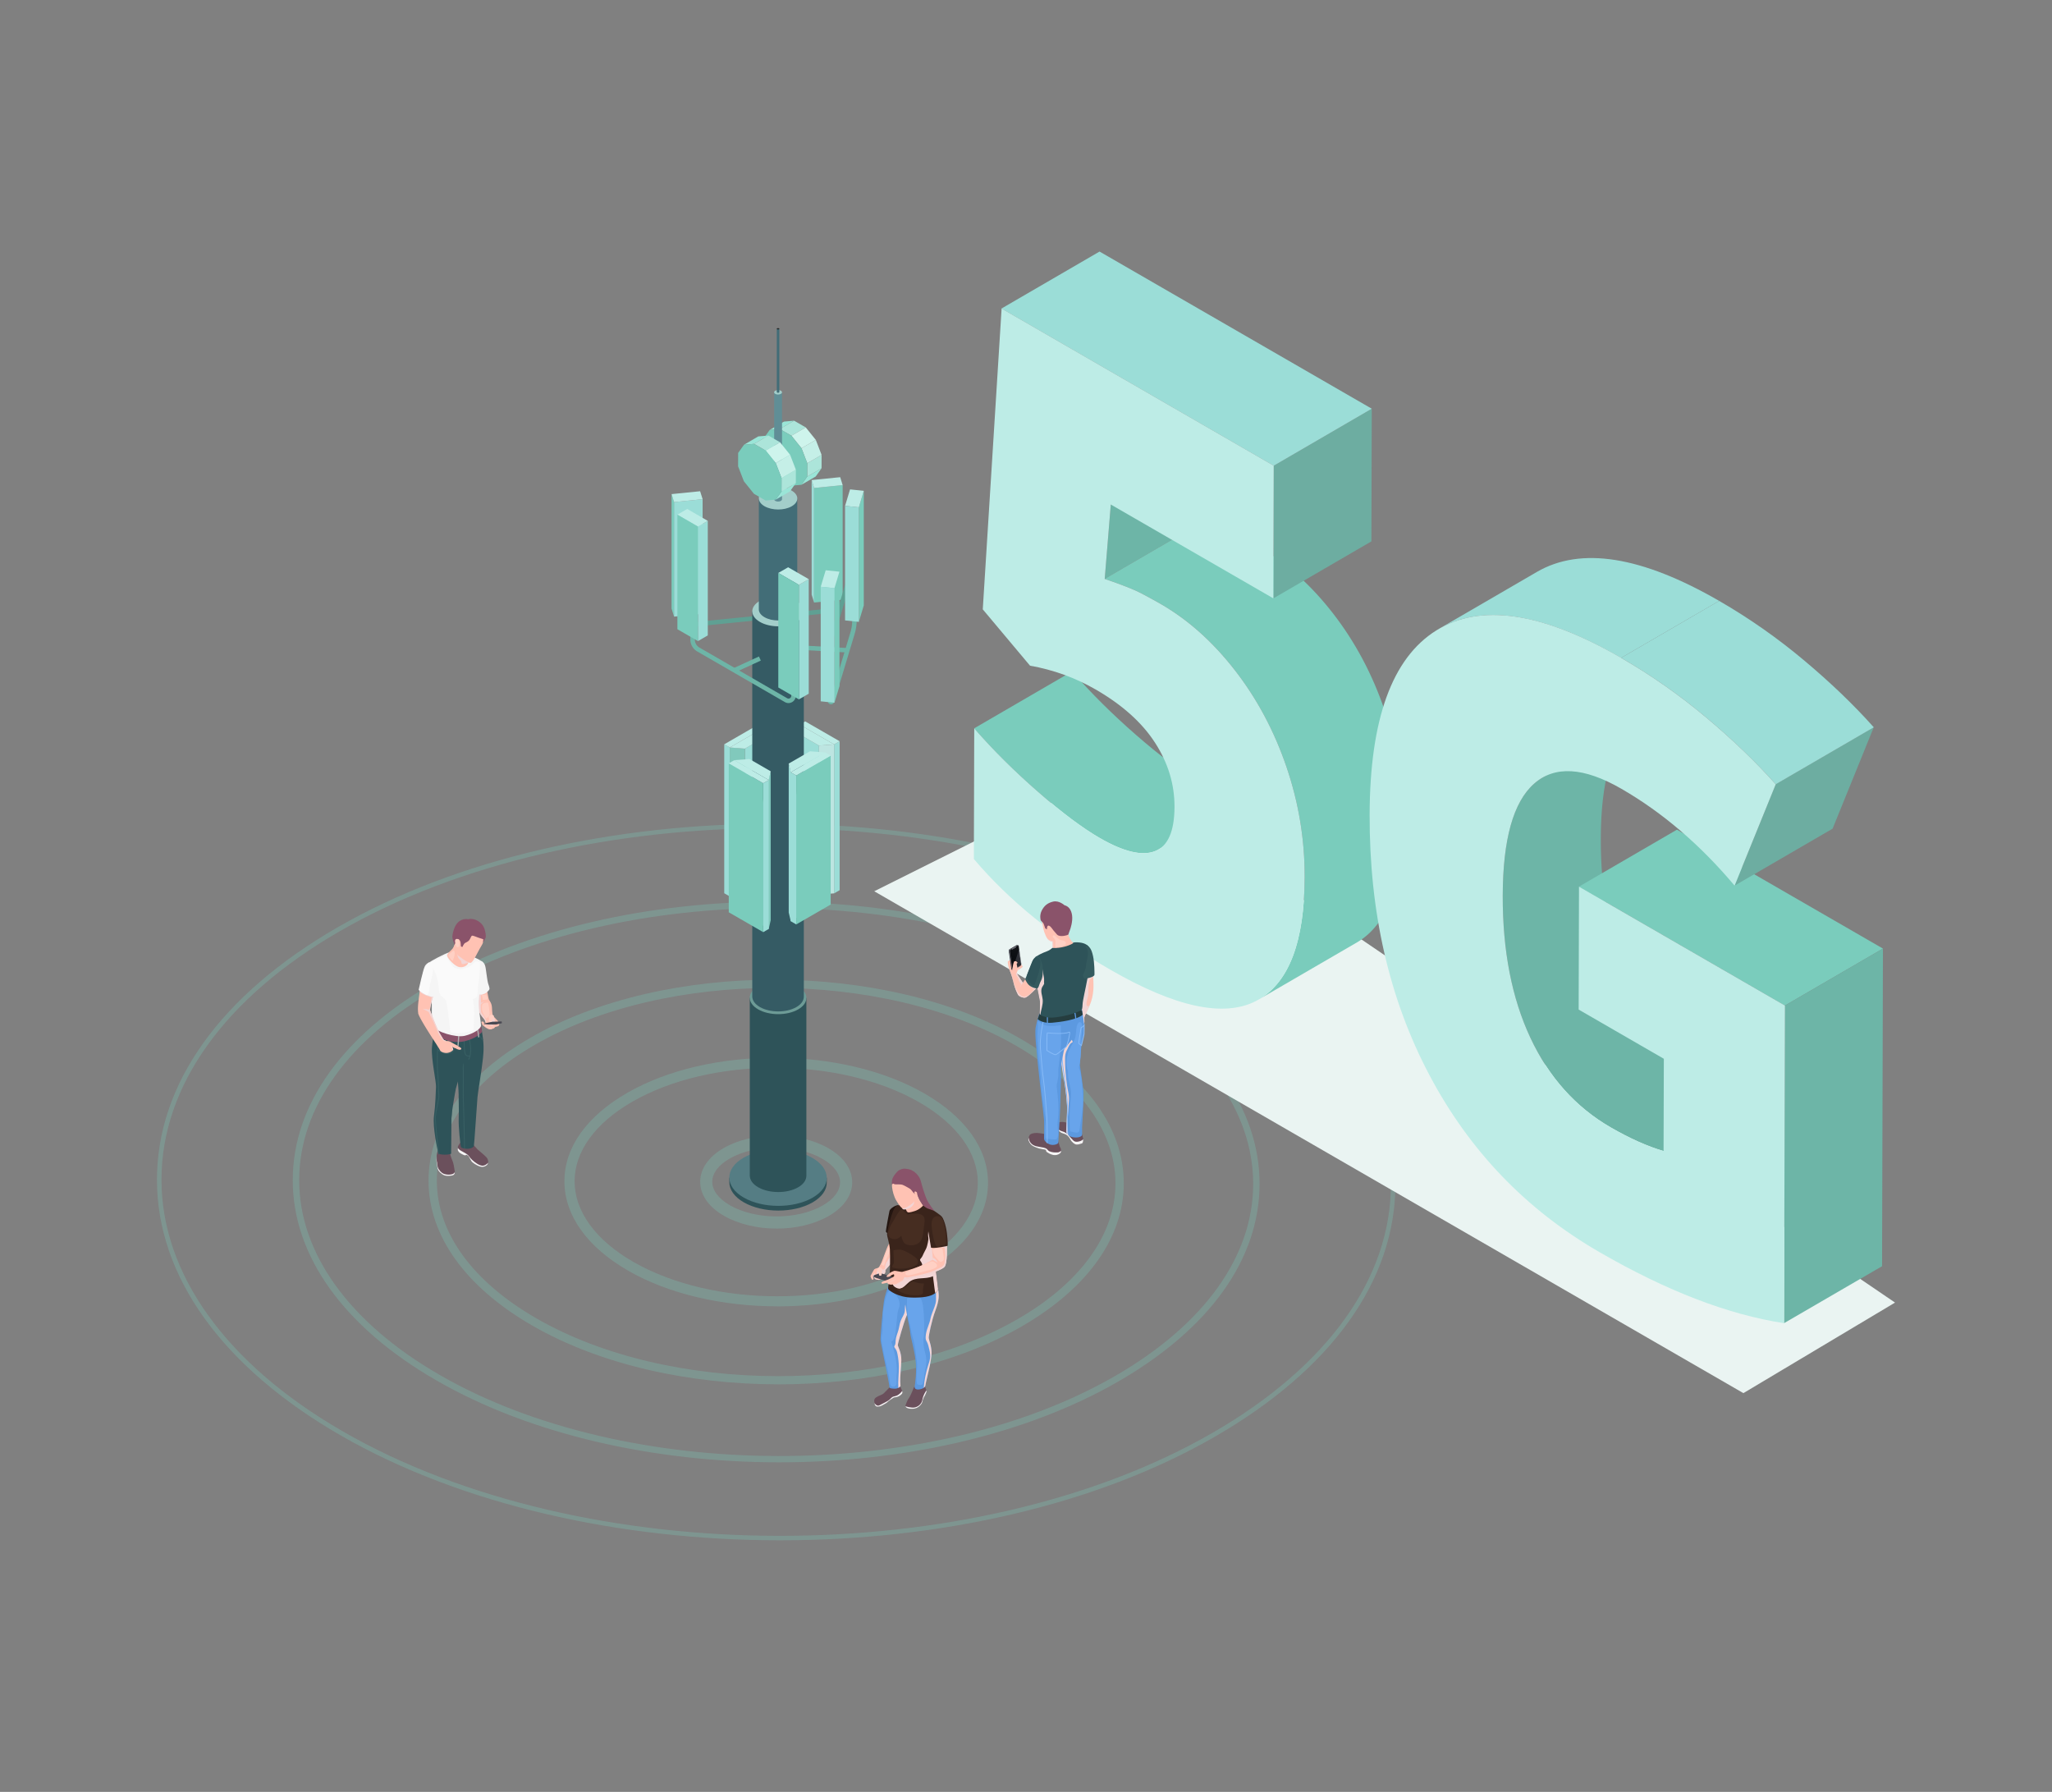 <svg xmlns="http://www.w3.org/2000/svg" viewBox="0 0 536 468"><rect x="0" y="0" width="536" height="468" fill="#808080" stroke="none"/><defs><clipPath id="clippath"><path d="m328.15 207.01-25.61 14.88c-.27.16-.56.3-.86.42-3.37 1.32-8.18.18-14.43-3.42-4.48-2.59-9.84-6.59-16.07-12.02-6.22-5.41-11.8-10.96-16.74-16.63l25.61-14.88c4.94 5.67 10.52 11.21 16.74 16.63 6.23 5.43 11.58 9.43 16.07 12.02 6.25 3.61 11.06 4.75 14.43 3.42.3-.12.59-.26.86-.42Z" class="cls-16"/></clipPath><clipPath id="clippath-1"><path d="m354.46 246.13-25.61 14.88c7.91-4.6 11.88-15.23 11.93-31.9.03-9.83-1.55-19.42-4.74-28.79-3.19-9.36-7.67-17.76-13.43-25.2-5.76-7.44-12.22-13.22-19.39-17.36-1.59-.92-3.32-1.87-5.2-2.85-1.88-.97-5.03-2.21-9.47-3.72l25.61-14.88c4.44 1.51 7.59 2.75 9.47 3.72 1.88.98 3.61 1.94 5.2 2.85 7.16 4.14 13.63 9.92 19.39 17.36 5.76 7.43 10.24 15.84 13.43 25.2 3.19 9.37 4.77 18.96 4.74 28.79-.05 16.66-4.02 27.3-11.93 31.9Z" class="cls-16"/></clipPath><clipPath id="clippath-2"><path d="m402.86 203.12 25.61-14.88c-.76.44-1.48.97-2.17 1.58-5.4 4.78-8.12 14.52-8.16 29.18-.04 14.39 2.37 26.77 7.2 37.11 4.83 10.35 11.84 18.17 20.99 23.46 5 2.88 9.6 4.94 13.82 6.18l-25.61 14.88c-4.22-1.23-8.82-3.29-13.82-6.18-9.15-5.28-16.15-13.1-20.99-23.46-4.83-10.34-7.24-22.73-7.2-37.11.04-14.66 2.76-24.4 8.16-29.18.69-.61 1.41-1.14 2.17-1.58Z" class="cls-16"/></clipPath><clipPath id="clippath-3"><path d="m375.85 164.25 25.61-14.88c11.47-6.66 27.34-4.13 47.6 7.57l-25.61 14.88c-20.26-11.7-36.14-14.23-47.6-7.57Z" class="cls-16"/></clipPath><clipPath id="clippath-4"><path d="m423.45 171.82 25.61-14.88c7.85 4.53 15.25 9.72 22.21 15.56 6.96 5.84 13.02 11.66 18.18 17.46l-25.61 14.88c-5.16-5.8-11.22-11.62-18.18-17.46a155.095 155.095 0 0 0-22.21-15.56Z" class="cls-16"/></clipPath><linearGradient id="_Áåçûìÿííûé_ãðàäèåíò_88" x1="3387.35" x2="3388.52" y1="253.33" y2="246.7" data-name="Áåçûìÿííûé ãðàäèåíò 88" gradientTransform="translate(-3122.67)" gradientUnits="userSpaceOnUse"><stop offset="0" stop-color="#24282d"/><stop offset=".91" stop-color="#36363f"/><stop offset="1" stop-color="#393842"/></linearGradient><linearGradient id="_Áåçûìÿííûé_ãðàäèåíò_223" x1="3388.19" x2="3386.97" y1="244.24" y2="253.23" data-name="Áåçûìÿííûé ãðàäèåíò 223" gradientTransform="translate(-3122.67)" gradientUnits="userSpaceOnUse"><stop offset=".25" stop-color="#131519"/><stop offset="1" stop-color="#04060a"/></linearGradient><style>.cls-1{fill:#cef4ec}.cls-1,.cls-10,.cls-11,.cls-12,.cls-13,.cls-14,.cls-15,.cls-16,.cls-17,.cls-18,.cls-19,.cls-2,.cls-20,.cls-21,.cls-22,.cls-23,.cls-24,.cls-25,.cls-26,.cls-27,.cls-28,.cls-29,.cls-3,.cls-30,.cls-31,.cls-32,.cls-33,.cls-34,.cls-35,.cls-36,.cls-37,.cls-38,.cls-39,.cls-4,.cls-40,.cls-41,.cls-42,.cls-43,.cls-44,.cls-5,.cls-6,.cls-7,.cls-8,.cls-9{stroke-width:0}.cls-2{fill:#eaf4f2}.cls-3{fill:url(#_Áåçûìÿííûé_ãðàäèåíò_223);mix-blend-mode:screen}.cls-4{fill:url(#_Áåçûìÿííûé_ãðàäèåíò_88)}.cls-5{fill:#ffc2b3}.cls-6{fill:#9ae5d7}.cls-7{fill:#282828}.cls-45{opacity:.28}.cls-46{clip-path:url(#clippath-2)}.cls-47{isolation:isolate}.cls-8{fill:#4b4a53}.cls-9{fill:#86baf7}.cls-10{fill:#f5f5f5}.cls-11{fill:#426d77}.cls-12{fill:#345a5e}.cls-13{fill:#f2d5d5;mix-blend-mode:multiply}.cls-14{fill:#2e5359}.cls-15{fill:#6b505c}.cls-16{fill:none}.cls-48{clip-path:url(#clippath-1)}.cls-49{clip-path:url(#clippath-4)}.cls-17{fill:#9bddd7}.cls-18{fill:#a3ceca}.cls-19{fill:#557d84}.cls-20{fill:#7accbc}.cls-21{fill:#8a536a}.cls-22{fill:#6db5a7}.cls-23{fill:#81c9bc}.cls-24{fill:#253d3f}.cls-25{fill:#68a4eb}.cls-26{fill:#5c99e0}.cls-27{fill:#ace5da}.cls-28{fill:#ffd0c4}.cls-29{fill:#6dada1}.cls-30{fill:#462d21}.cls-31{fill:#231510}.cls-50{clip-path:url(#clippath)}.cls-32{fill:#fafafa}.cls-51{clip-path:url(#clippath-3)}.cls-33{fill:#465160}.cls-34{fill:#afafaf}.cls-35{fill:#608e96}.cls-36{fill:#2b2a35}.cls-37{fill:#bdece6}.cls-38{fill:#6d9b96}.cls-39{fill:#c5efe7}.cls-40{fill:#bde5e1}.cls-41{fill:#3a241b}.cls-42{fill:#355b64}.cls-43{fill:#385f63}.cls-44{fill:#5fa093}</style></defs><g class="cls-47"><g id="Layer_1" data-name="Layer 1"><g><g><g class="cls-45"><path d="M203.76 402.3c-41.55 0-83.18-9.17-114.91-27.48C57.99 357 41 333.32 41 308.14s16.74-48.37 47.14-65.92c62.8-36.26 165.31-36.07 228.5.41 30.86 17.82 47.85 41.5 47.85 66.68s-16.74 48.37-47.14 65.92c-31.27 18.05-72.39 27.07-113.59 27.07Zm-2.03-186c-41 0-81.89 8.97-113 26.93-30.02 17.33-46.55 40.38-46.55 64.9s16.79 48.06 47.27 65.66c62.87 36.3 164.84 36.48 227.32.41l.29.51-.29-.51c30.02-17.33 46.55-40.38 46.55-64.9s-16.79-48.06-47.26-65.66c-31.56-18.22-72.99-27.34-114.32-27.34Z" class="cls-20"/><path d="M203.54 381.93c-32.41 0-64.88-7.15-89.63-21.44-24.14-13.94-37.44-32.49-37.44-52.23s13.1-37.91 36.88-51.64c48.99-28.28 128.94-28.14 178.23.32 24.14 13.94 37.43 32.49 37.43 52.23s-13.1 37.91-36.88 51.64c-24.39 14.08-56.47 21.12-88.6 21.12Zm-1.58-144.77c-31.84 0-63.6 6.97-87.77 20.92-23.24 13.42-36.04 31.24-36.04 50.19s13 37.15 36.6 50.78c48.83 28.19 128.03 28.33 176.55.32 23.24-13.42 36.04-31.24 36.04-50.19s-13-37.15-36.6-50.78c-24.51-14.15-56.69-21.24-88.79-21.24Z" class="cls-20"/><path d="M203.31 361.56c-23.27 0-46.58-5.13-64.35-15.39-17.42-10.06-27.02-23.48-27.02-37.78s9.45-27.44 26.62-37.35c35.17-20.3 92.57-20.2 127.96.23 17.42 10.06 27.02 23.47 27.02 37.78 0 14.18-9.45 27.44-26.62 37.36-17.51 10.11-40.54 15.16-63.62 15.16Zm-1.13-103.54c-22.69 0-45.31 4.96-62.53 14.9-16.47 9.51-25.54 22.11-25.54 35.47 0 13.49 9.21 26.24 25.93 35.9 34.79 20.09 91.22 20.19 125.79.23 16.47-9.51 25.54-22.11 25.54-35.48s-9.21-26.24-25.93-35.9c-17.46-10.08-40.39-15.13-63.26-15.13Z" class="cls-20"/><path d="M203.09 341.19c-14.13 0-28.28-3.12-39.06-9.34-10.71-6.18-16.6-14.46-16.6-23.32s5.81-16.98 16.36-23.07c21.35-12.33 56.2-12.26 77.69.14 10.71 6.18 16.6 14.46 16.6 23.32s-5.81 16.98-16.36 23.07c-10.63 6.14-24.62 9.21-38.62 9.21Zm-.68-62.31c-13.53 0-27.03 2.96-37.29 8.89-9.69 5.6-15.03 12.97-15.03 20.76s5.42 15.33 15.27 21.01c20.75 11.98 54.4 12.04 75.03.14 9.69-5.6 15.03-12.97 15.03-20.76s-5.42-15.33-15.27-21.01c-10.42-6.01-24.09-9.03-37.73-9.03Z" class="cls-20"/><path d="M202.86 320.88c-4.95 0-9.91-1.12-13.78-3.35-3.99-2.3-6.18-5.45-6.18-8.87 0-3.39 2.17-6.51 6.1-8.79 7.67-4.42 19.71-4.4 27.42.05 3.99 2.3 6.18 5.45 6.18 8.87s-2.17 6.51-6.1 8.79c-3.82 2.2-8.72 3.31-13.64 3.31Zm-.23-21.14c-4.38 0-8.74.96-12.06 2.87-2.92 1.68-4.52 3.83-4.52 6.05s1.63 4.42 4.6 6.13c6.71 3.87 17.59 3.89 24.26.05 2.92-1.68 4.52-3.83 4.52-6.05s-1.63-4.42-4.6-6.13c-3.37-1.95-7.79-2.92-12.2-2.92Z" class="cls-20"/></g><g><g><path d="M181.14 163.68c-.55 0-1.09-.21-1.51-.58-.47-.43-.74-1.03-.74-1.67v-5.84h1.17v5.84c0 .31.13.59.36.8.23.21.54.3.83.27l32.76-3.29a1.62 1.62 0 0 0 1.47-1.62v-5.3h1.17v5.3c0 1.44-1.08 2.64-2.52 2.78l-32.76 3.29c-.08 0-.15.01-.22.01Z" class="cls-44"/><g><path d="M212.65 127.45v29.92l-.64-2.07v-29.92l.64 2.07z" class="cls-17"/><path d="m220.11 156.62-7.46.75v-29.92l7.46-.75v29.92z" class="cls-20"/><path d="m220.11 126.7-7.46.75-.64-2.07 7.46-.75.64 2.07z" class="cls-37"/></g><g><path d="M176.07 131.13v29.92l-.65-2.08v-29.92l.65 2.08z" class="cls-20"/><path d="m183.53 160.3-7.46.75v-29.92l7.46-.75v29.92z" class="cls-17"/><path d="m183.53 130.38-7.46.75-.65-2.08 7.46-.75.65 2.08z" class="cls-37"/></g></g><g><path d="M215.96 307.6h-25.45v1.23c.02 1.87 1.27 3.75 3.75 5.18 4.99 2.88 13.04 2.89 18 .03 2.49-1.44 3.72-3.32 3.7-5.21v-1.23Z" class="cls-14"/><path d="M212.26 312.81c-4.95 2.86-13.01 2.85-18-.03s-5.01-7.53-.06-10.39c4.95-2.86 13.01-2.85 18 .03s5.01 7.53.06 10.39Z" class="cls-19"/></g><g><path d="M210.63 260.61h-14.78v46.46c.01 1.09.74 2.18 2.18 3.01 2.9 1.67 7.57 1.68 10.45.02 1.44-.83 2.16-1.93 2.15-3.03v-46.46Z" class="cls-14"/><path d="M208.48 263.64c-2.88 1.66-7.56 1.65-10.45-.02-2.9-1.67-2.91-4.37-.03-6.03 2.88-1.66 7.56-1.65 10.45.02 2.9 1.67 2.91 4.37.03 6.03Z" class="cls-38"/></g><g><g><path d="M189.18 194.4v38.9l1.44.83v-38.9l-1.44-.83zM200.14 192.32l-5.56 3.21v38.9l5.56-3.21v-38.9z" class="cls-17"/><path d="m190.62 195.23 3.96.3v38.9l-3.96-.3v-38.9z" class="cls-23"/></g><g><path d="m190.62 195.23 9-5.2-1.44-.83-9 5.2 1.44.83z" class="cls-37"/><path d="m194.58 195.53 5.56-3.21-.52-2.29-9 5.2 3.96.3z" class="cls-37"/></g></g><g><g><path d="M219.32 193.6v38.9l-1.44.83v-38.9l1.44-.83zM208.36 191.53l5.56 3.2v38.9l-5.56-3.2v-38.9z" class="cls-17"/><path d="m217.88 194.43-3.96.3v38.9l3.96-.3v-38.9z" class="cls-40"/></g><g><path d="m217.88 194.43-9-5.19 1.44-.83 9 5.19-1.44.83z" class="cls-37"/><path d="m213.92 194.73-5.56-3.2.52-2.29 9 5.19-3.96.3z" class="cls-37"/></g></g><g><path d="M209.97 159.69H196.5V260.28c.01.99.67 1.98 1.99 2.74 2.64 1.52 6.9 1.53 9.52.02 1.32-.76 1.97-1.76 1.96-2.76V159.69Z" class="cls-42"/><path d="M208.01 162.45c-2.62 1.51-6.88 1.51-9.52-.02-2.64-1.52-2.65-3.98-.03-5.5 2.62-1.51 6.88-1.51 9.52.02 2.64 1.52 2.65 3.98.03 5.5Z" class="cls-18"/></g><path d="m209.139 169.729.067-1.168 12.18.696-.067 1.168z" class="cls-22"/><g><path d="M208.25 130.17h-10.04V159.16c0 .74.5 1.48 1.48 2.04 1.97 1.14 5.15 1.14 7.1.01.98-.57 1.47-1.31 1.46-2.06v-28.99Z" class="cls-11"/><path d="M206.8 132.23c-1.95 1.13-5.13 1.12-7.1-.01-1.97-1.14-1.98-2.97-.02-4.1 1.95-1.13 5.13-1.12 7.1.01 1.97 1.14 1.98 2.97.02 4.1Z" class="cls-18"/></g><g><g><path d="M201.32 201.45v38.9l-.52 2.28-9-5.19 9.52-35.99z" class="cls-23"/><path d="M200.8 203.74v38.89l-1.44.83v-38.89l1.44-.83z" class="cls-17"/><path d="m190.36 199.37 9 5.2v38.89l-9-5.19v-38.9z" class="cls-20"/></g><g><path d="m191.8 198.54 9 5.2-1.44.83-9-5.2 1.44-.83z" class="cls-37"/><path d="m195.76 198.24 5.56 3.21-.52 2.29-9-5.2 3.96-.3z" class="cls-37"/></g></g><g><g><path d="M206.55 201.71v38.9l1.43.83v-38.89l-1.43-.84z" class="cls-17"/><path d="M206.02 199.43v38.9l.53 2.28 8.99-5.19-9.52-35.99z" class="cls-17"/><path d="m216.98 197.35-9 5.2v38.89l9-5.19v-38.9z" class="cls-20"/></g><g><path d="m215.54 196.52-8.99 5.19 1.43.84 9-5.2-1.44-.83z" class="cls-37"/><path d="m211.58 196.22-5.56 3.21.53 2.28 8.99-5.19-3.96-.3z" class="cls-37"/></g></g><g><path d="M205.97 183.63c-.33 0-.65-.09-.95-.26l-22.91-13.23a3.582 3.582 0 0 1-1.78-3.09v-5.55h1.17v5.55c0 .86.46 1.65 1.2 2.08l22.91 13.23c.33.19.62.06.72 0 .11-.06.36-.25.36-.63v-4.48h1.17v4.48c0 .68-.35 1.3-.95 1.64-.3.17-.62.26-.95.26Z" class="cls-22"/><g><path d="M208.68 182.67v-29.92l2.57-1.49v29.92l-2.57 1.49z" class="cls-17"/><path d="m208.68 152.75-5.38-3.11 2.57-1.48 5.38 3.1-2.57 1.49z" class="cls-37"/><path d="M203.3 149.64v29.92l5.38 3.11v-29.92l-5.38-3.11z" class="cls-20"/></g><g><path d="M182.31 167.44v-29.92l2.57-1.48v29.92l-2.57 1.48z" class="cls-17"/><path d="m182.31 137.52-5.37-3.1 2.57-1.49 5.37 3.11-2.57 1.48z" class="cls-37"/><path d="M176.94 134.42v29.92l5.37 3.1v-29.92l-5.37-3.1z" class="cls-20"/></g></g><path d="M216.57 170.66v-13.24h1.17v5.33l5.19-17.25v-7.33h1.17l-.03 7.58-7.5 24.91z" class="cls-44"/><g><path d="M217.08 183.95h-.13a.831.831 0 0 1-.71-.83v-7.57h1.17v5.32l4.73-15.71c.31-1.02.46-2.07.46-3.14v-5.72h1.17v5.72c0 1.18-.17 2.35-.51 3.48l-5.38 17.86c-.11.36-.43.6-.8.6Z" class="cls-22"/><g><path d="m219.27 149.31-1.3 4.31v29.92l1.3-4.31v-29.92z" class="cls-20"/><path d="m215.68 148.94-1.3 4.31 3.59.37 1.3-4.31-3.59-.37z" class="cls-37"/><path d="M217.97 153.62v29.92l-3.59-.37v-29.92l3.59.37z" class="cls-17"/></g><g><path d="m225.63 128.19-1.29 4.31v29.92l1.29-4.31v-29.92z" class="cls-20"/><path d="m222.04 127.82-1.3 4.3 3.6.38 1.29-4.31-3.59-.37z" class="cls-37"/><path d="M224.34 132.5v29.92l-3.6-.38v-29.92l3.6.38z" class="cls-17"/></g></g><g class="cls-47"><path d="m210.86 124.47 3.74-2.17-1.53 2.15-3.73 2.17 1.52-2.15zM201.06 112.28l3.73-2.17 2.64-.23-3.74 2.17-2.63.23z" class="cls-6"/><path d="m210.87 120.98 3.74-2.17-.01 3.49-3.74 2.17.01-3.49zM203.69 112.05l3.74-2.17 3.04 1.75-3.74 2.17-3.04-1.75z" class="cls-27"/><path d="m209.36 117.07 3.74-2.17 1.51 3.91-3.74 2.17-1.51-3.91z" class="cls-39"/><path d="m206.73 113.8 3.74-2.17 2.63 3.27-3.74 2.17-2.63-3.27z" class="cls-1"/><path d="m206.73 113.8 2.63 3.27 1.51 3.91-.01 3.49-1.52 2.15-2.64.22-3.04-1.75-2.63-3.27-1.51-3.9.01-3.5 1.53-2.14 2.63-.23 3.04 1.75z" class="cls-20"/></g><g><path d="M204.26 102.46h-2.04v27.95c0 .15.1.3.3.42.4.23 1.05.23 1.45 0 .2-.12.3-.27.3-.42v-27.96Z" class="cls-35"/><path d="M203.96 102.87c-.4.23-1.05.23-1.45 0-.4-.23-.4-.6 0-.83.4-.23 1.05-.23 1.45 0 .4.23.4.6 0 .83Z" class="cls-18"/></g><g><path d="M203.57 85.87h-.67v16.52s.03.1.1.14c.13.08.34.08.47 0 .07-.04.1-.09.1-.14V85.87Z" class="cls-11"/><path d="M203.47 86.01c-.13.07-.34.07-.47 0s-.13-.2 0-.27.34-.07.47 0c.13.08.13.2 0 .27Z" class="cls-7"/></g><g class="cls-47"><path d="m204.14 128.35 3.74-2.17-1.53 2.15-3.73 2.17 1.52-2.15zM194.34 116.16l3.73-2.18 2.64-.22-3.74 2.17-2.63.23z" class="cls-6"/><path d="m204.15 124.86 3.74-2.18-.01 3.5-3.74 2.17.01-3.49zM196.97 115.93l3.74-2.17 3.04 1.75-3.73 2.17-3.05-1.75z" class="cls-27"/><path d="m202.64 120.95 3.74-2.17 1.51 3.9-3.74 2.18-1.51-3.91z" class="cls-39"/><path d="m200.02 117.68 3.73-2.17 2.63 3.27-3.74 2.17-2.62-3.27z" class="cls-1"/><path d="m200.02 117.68 2.62 3.27 1.51 3.91-.01 3.49-1.52 2.15-2.64.22-3.04-1.75-2.63-3.27-1.51-3.9.01-3.5 1.53-2.14 2.63-.23 3.05 1.75z" class="cls-20"/></g><path d="m191.557 174.539 6.686-3.077.489 1.063-6.686 3.077z" class="cls-22"/></g></g><g><path d="m228.36 232.78 227.03 131.08L495 340.21 291.1 201.45l-62.74 31.33z" class="cls-2"/><g><g class="cls-47"><g class="cls-47"><g class="cls-50"><path d="m254.46 190.23 25.61-14.88c4.94 5.67 10.52 11.21 16.74 16.63 6.23 5.43 11.58 9.43 16.07 12.02 6.25 3.61 11.06 4.75 14.43 3.42.3-.12.59-.26.86-.42l-25.61 14.88c-.27.16-.56.3-.86.42-3.37 1.32-8.18.18-14.43-3.42-4.48-2.59-9.84-6.59-16.07-12.02-6.22-5.41-11.8-10.96-16.74-16.63Z" class="cls-20"/></g></g><path d="m290.16 131.77 25.6-14.89-1.59 19.43-25.61 14.88 1.6-19.42z" class="cls-22"/><g class="cls-47"><g class="cls-48"><path d="m288.56 151.19 25.61-14.88c4.44 1.51 7.59 2.75 9.47 3.72 1.88.98 3.61 1.94 5.2 2.85 7.16 4.14 13.63 9.92 19.39 17.36 5.76 7.43 10.24 15.84 13.43 25.2 3.19 9.37 4.77 18.96 4.74 28.79-.05 16.66-4.02 27.3-11.93 31.9l-25.61 14.88c7.91-4.6 11.88-15.23 11.93-31.9.03-9.83-1.55-19.42-4.74-28.79-3.19-9.36-7.67-17.76-13.43-25.2-5.76-7.44-12.22-13.22-19.39-17.36-1.59-.92-3.32-1.87-5.2-2.85-1.88-.97-5.03-2.21-9.47-3.72Z" class="cls-20"/></g></g><path d="m332.71 121.64 25.61-14.89-.1 34.65-25.6 14.88.09-34.64z" class="cls-29"/><path d="m261.6 80.58 25.61-14.88 71.11 41.05-25.61 14.89-71.11-41.06z" class="cls-17"/><path d="m332.71 121.64-.1 34.64-42.46-24.51-1.59 19.43c4.44 1.51 7.59 2.75 9.47 3.72 1.88.98 3.61 1.94 5.2 2.85 7.16 4.14 13.63 9.92 19.39 17.36 5.76 7.43 10.24 15.84 13.43 25.2 3.19 9.37 4.77 18.96 4.74 28.79-.05 17.19-4.28 27.97-12.69 32.31-8.4 4.36-21.11 1.64-38.1-8.18-14.56-8.4-26.43-18.04-35.62-28.9l.1-34.11c4.94 5.67 10.52 11.21 16.74 16.63 6.23 5.43 11.58 9.43 16.07 12.02 6.25 3.61 11.06 4.75 14.43 3.42 3.36-1.33 5.05-5.19 5.07-11.58.02-5.89-1.68-11.48-5.08-16.74-3.4-5.27-8.57-9.9-15.51-13.91-5.29-3.05-11-5.13-17.15-6.22l-12.34-14.71 4.92-78.57 71.11 41.06Z" class="cls-37"/></g><g class="cls-47"><g class="cls-47"><g class="cls-46"><path d="m402.86 203.12 25.61-14.88c-.76.44-1.48.97-2.17 1.58-5.4 4.78-8.12 14.52-8.16 29.18-.04 14.39 2.37 26.77 7.2 37.11 4.83 10.35 11.84 18.17 20.99 23.46 5 2.88 9.6 4.94 13.82 6.18l-25.61 14.88c-4.22-1.23-8.82-3.29-13.82-6.18-9.15-5.28-16.15-13.1-20.99-23.46-4.83-10.34-7.24-22.73-7.2-37.11.04-14.66 2.76-24.4 8.16-29.18.69-.61 1.41-1.14 2.17-1.58Z" class="cls-22"/></g></g><path d="m412.44 231.57 25.6-14.88 53.8 31.06-25.61 14.88-53.79-31.06z" class="cls-20"/><path d="m466.23 262.63 25.61-14.88-.23 82.96L466 345.59l.23-82.96z" class="cls-22"/><g class="cls-47"><g class="cls-51"><path d="m375.85 164.25 25.61-14.88c11.47-6.66 27.34-4.13 47.6 7.57l-25.61 14.88c-20.26-11.7-36.14-14.23-47.6-7.57Z" class="cls-17"/></g></g><path d="m463.83 204.83 25.61-14.88-10.75 26.48-25.6 14.88 10.74-26.48z" class="cls-29"/><g class="cls-47"><g class="cls-49"><path d="m423.45 171.82 25.61-14.88c7.85 4.53 15.25 9.72 22.21 15.56 6.96 5.84 13.02 11.66 18.18 17.46l-25.61 14.88c-5.16-5.8-11.22-11.62-18.18-17.46a155.095 155.095 0 0 0-22.21-15.56Z" class="cls-17"/></g></g><path d="M423.45 171.82c7.85 4.53 15.25 9.72 22.21 15.56 6.96 5.84 13.02 11.66 18.18 17.46l-10.75 26.47c-8.96-10.65-18.82-19.09-29.56-25.29-9.83-5.68-17.45-6.11-22.84-1.31-5.4 4.78-8.12 14.52-8.16 29.18-.04 14.39 2.37 26.77 7.2 37.11 4.83 10.35 11.84 18.17 20.99 23.46 5 2.88 9.6 4.94 13.82 6.18l.07-24.11-22.25-12.85.09-32.11 53.8 31.06-.24 82.96c-14.63-2.25-30.69-8.43-48.2-18.55-19.21-11.09-34.04-26.55-44.49-46.36-10.46-19.81-15.64-42.46-15.56-67.94.07-24.84 5.86-40.86 17.39-48.07 11.52-7.2 27.63-4.81 48.32 7.13Z" class="cls-37"/></g></g></g><g><path d="M281.96 266.52s.47.85.97.95c.51.1.24-1.21.29-1.68.05-.47.72-1.6 1.36-3.06v-.02c.64-1.47.91-2.83 1.02-4.23.07-.93 0-2.24-.03-3.32-.02-.55-.03-1.04 0-1.4 0 0-1.39-.28-1.79-.03-.4.25-.61 4.12-.61 4.12s-1.48 5.93-1.51 6.55c-.04.62.3 2.12.3 2.12Z" class="cls-5"/><path d="M281.96 266.52s.47.85.97.95c.51.1.24-1.21.29-1.68.05-.47.72-1.6 1.36-3.06-.22.07-.47.07-.69-.02-.3-.87.2-1.8.34-2.71.08-.52.03-1.06.04-1.59 0-.61.09-1.21.2-1.81.14-.78.23-.96.91-1.29.07-.04.14-.08.2-.14-.02-.55-.03-1.04 0-1.4 0 0-1.39-.28-1.79-.03-.4.25-.61 4.12-.61 4.12s-1.48 5.93-1.51 6.55c-.04.62.3 2.12.3 2.12Z" class="cls-13"/><path d="M275.94 294.16c0 .18.04.39.11.54.12.26.79.97 1.16 1.17.37.2 1 .23 1.57.71.58.48.73.92.73.92s.18.48.83 1.03c.66.55 1.09.47 1.68.3.59-.17.81-.13.9-.77.02-.16.02-.33.01-.49-.04-.48-.19-.96-.29-1.31-.14-.47-.53-1.27-.88-1.63-.35-.35-2.37-1.16-2.37-1.16-.79-.28-1.52-.55-2.48-.4-.96.15-.92.58-.96.73-.02.07-.03.2-.02.36Z" class="cls-15"/><path d="M277 276.12c.15.88.53 3.93.9 5.72.37 1.8.82 6.16.83 7.45.02 1.29-.23 5.97-.23 5.97s-.11.69.5 1.22c.2.17.48.33.86.44 1.56.45 2.69-.08 2.76-.41s.03-1.94.03-1.94.49-8.41.35-9.73c-.14-1.32-.89-6.36-.93-6.7-.03-.34.34-4.58.41-5.01.07-.43.27-.92.58-3 .31-2.08.16-2.89-.47-6.43 0 0-4.99.21-5.46.93-.25.39-.31 3.42-.29 6.28.02 2.46.1 4.79.17 5.2Z" class="cls-26"/><path d="M277 276.12c.15.88.53 3.93.9 5.72.37 1.8.82 6.16.83 7.45.02 1.29-.23 5.97-.23 5.97s-.11.69.5 1.22c-.02-.27-.03-.54-.05-.81-.04-.72-.08-1.44-.08-2.16 0-.78.05-1.57.1-2.35l.24-3.87c.07-1.19-.19-2.05-.39-3.22a44.92 44.92 0 0 1-.61-7.59c0-.87.13-1.59.55-2.36.29-.55.6-1.52 1.2-1.8.07-.03.15-.06.19-.12.07-.11 0-.25-.06-.36-.27-.46-.54-.86-.79-1.35-.39-.76-.75-.48-1.3-.16-.37.22-.76.41-1.16.6.02 2.46.1 4.79.17 5.2Z" class="cls-13"/><path d="M282.27 280.45c.32 1.78.43 3.59.53 5.4.05.83.09 1.67.07 2.5-.04 1.04-.19 2.08-.35 3.11-.18 1.17-.36 2.34-.53 3.5-.04.28-.1.59-.34.75-.23.16-.53.11-.81.06-.34-.07-.68-.13-1.01-.2-.1-.02-.2-.04-.27-.11-.08-.08-.09-.21-.1-.32-.14-2.43-.09-4.87.15-7.29.09-.9.21-1.81.14-2.72-.13-1.66-.87-3.26-.77-4.93.05-.86.36-2.55 1.53-2.43 1.19.12 1.59 1.74 1.76 2.68Z" class="cls-25"/><path d="M275.94 294.16c0 .18.04.39.11.53.12.26.79.97 1.16 1.17.37.2 1 .23 1.57.71.58.48.73.92.73.92s.18.48.83 1.03c.66.55 1.09.47 1.68.3.59-.17.81-.13.9-.77.02-.16.02-.33.01-.49-.02.02-.04.04-.07.06-.33.32-.79.47-1.25.55-.34.05-.71.06-1-.11-.27-.16-.49-.45-.71-.67-.32-.3-.58-.66-.89-.97-.34-.34-.69-.62-1.14-.8-.45-.18-.95-.25-1.32-.59-.17-.16-.3-.36-.42-.55-.07-.11-.14-.22-.2-.33Z" class="cls-10"/><path d="M278.64 296.06c-.04-.6.09-5.01.12-6.06.04-1.19-.23-4.37-.57-6.68l-.05-.35c-.33-2.27-.7-4.85-.8-6.22-.03-.44-.09-.95-.15-1.43-.13-1.11-.26-2.26-.13-2.96l.22.04c-.12.67 0 1.81.13 2.9.06.49.11.99.15 1.44.1 1.36.47 3.94.8 6.21l.05.35c.34 2.32.61 5.52.57 6.72-.03 1.06-.16 5.45-.12 6.04h-.22Z" class="cls-9"/><path d="M268.6 297.61c.05.36.36 1.09.96 1.54.6.46 1.98.89 2.37.93.39.04 1.24.24 1.24.24l.14.48s1.1.9 2.22.9 1.58-.7 1.58-.7.04-.11.04-.46v-.2c-.03-.51-.29-.76-.29-.76s-.38-1.26-.54-1.91c0 0-2.22-1.31-2.35-1.3-.13.01-2.21-.46-3.15-.47s-1.7.24-1.87.57c-.09.18-.2.4-.27.62-.06.18-.08.35-.06.51Z" class="cls-15"/><path d="M280.68 264.26c.1.93.79 5-.13 6.46-.92 1.45-2.31 2.91-2.5 3.23-.19.32-1.1 4.86-.95 6.07.15 1.21-.14 6.33-.11 7.51.03 1.18-.52 10.54-.55 10.9s-1.15.79-2.07.52c-.92-.27-1.67-1.01-1.66-1.59s.06-3.74 0-4.86c-.07-1.12-1.26-10.89-1.56-14.09-.3-3.19-.93-8.45-.63-10.07.3-1.63.97-3.74 1.07-3.78.09-.04 9.1-.31 9.1-.31Z" class="cls-26"/><path d="M271.05 266.7c0-.1 1.12.68 1.22.75.49.34 1.11.45 1.7.51 1.03.1 2.07-.04 3.1-.18.06 2 .21 4.08-.01 6.07-.19 1.74-.41 3.47-.59 5.21-.07.69.04 1.34-.04 2.03-.1.87-.26 1.73-.49 2.58-.05.2-.11.4-.21.57-.32.52-1.04.69-1.61.49-1.23-.44-1.92-1.65-2.15-2.86-.19-.96-.27-1.93-.33-2.9-.06-.86-.29-1.65-.34-2.52-.11-1.72-.22-3.43-.32-5.15-.1-1.52.24-3.09.09-4.6Z" class="cls-25"/><path d="M276.35 292.03c-.06.69-.16 1.39-.13 2.08.04 1.03.36 2.11-.01 3.07-.04.12-.1.23-.2.31-.13.1-.3.11-.47.11-.72 0-1.43-.06-2.13-.19-.11-.02-.23-.05-.3-.14-.05-.07-.06-.16-.07-.25-.08-1.01-.09-2.04-.03-3.05.04-.57.18-1.04.12-1.61-.12-1.06-1.85-11.26-1.06-11.36.4-.05.93-.1 1.29-.3.26-.14.4-.39.67-.52.58-.28 1.15-.05 1.43.52.48.98.45 2.35.59 3.42.15 1.24.29 2.48.36 3.72.08 1.4.08 2.8-.04 4.19Z" class="cls-25"/><path d="M273.64 298.55h-.22c0-.05.08-4.74-.09-7.06-.18-2.51-.6-7.69-.86-9.34-.26-1.68-.65-6.14-.83-8.56-.17-2.29.59-6.5.88-7.2l.2.08c-.28.69-1.04 4.84-.87 7.1.18 2.42.57 6.87.83 8.54.26 1.66.68 6.85.86 9.36.17 2.33.09 7.03.09 7.08Z" class="cls-9"/><path d="M271.04 266.16c.37.39 1.67 1.15 3.78.96 2.11-.19 6.46-.73 8-2.1-.13-.74-.21-1.21-.21-1.21s-8.23.65-8.61.67c-.38.01-2.41.1-2.41.1l-.54 1.59Z" class="cls-24"/><path d="M273.46 267.59c0-.24-.08-2.4.05-2.84l.28.08c-.1.34-.06 2.1-.04 2.75h-.29ZM280.86 266.43v-.05c-.03-.5-.05-.98-.16-1.46l-.37-1.64.29-.06.37 1.64c.11.51.14 1 .16 1.51v.05l-.29.01Z" class="cls-26"/><path d="M282.63 267.7c.14 1.08-.13 2.28-.18 3.37-.06 1.19-.09 2.37-.12 3.56-.04 1.88-.26 3.81-.99 5.56-.18.44-.7.63-1.15.78-.13.04-.27.08-.41.06-.27-.04-.45-.32-.56-.57-.76-1.65-.75-3.54-.29-5.26.43-1.62 1.65-2.84 2-4.48.24-1.11.06-2.32.59-3.32.12-.22.3-.44.55-.44.34 0 .52.4.57.74Z" class="cls-25"/><path d="M268.6 297.61c.05.36.36 1.09.96 1.54.6.46 1.98.89 2.37.93.39.04 1.24.24 1.24.24l.14.48s1.1.9 2.22.9 1.58-.7 1.58-.7.04-.11.04-.46c-.15.13-.29.27-.47.35-.17.08-.36.09-.55.1-.68.03-1.38-.02-2.01-.3-.3-.13-.38-.31-.6-.52-.23-.23-.58-.36-.89-.43-1.24-.29-2.75-.2-3.54-1.42-.24-.37-.37-.8-.4-1.23-.06.18-.08.35-.06.51Z" class="cls-10"/><path d="M270.26 254.52c.12.92.25 1.68.33 1.91.21.63.85 4.17.99 4.82s.02 3.15 0 3.5c0 .1.05.2.16.3.26.23.8.43 1.32.55.73.18 1.61.39 4.78-.24 3.17-.64 4.71-1.57 4.74-1.64.04-.07.16-.36.2-1.44.05-1.08.68-3.52 1.31-6.92.63-3.39.83-7.35.2-8.17-.58-.76-1.78-1.11-3.42-1.07-.82.02-1.7.37-2.67.67 0 0-1.88.33-2.56.4-.68.07-.9.79-2.15 1.26s-2.66 1.06-3.22 1.88c-.35.52-.21 2.6-.01 4.2Z" class="cls-14"/><path d="M272.16 240.67c.17.45.31 1.94.58 2.67.25.69.56 1.53.99 1.99l.07.07c.46.44.77.45 1 .53.23.09.16 1.59.16 1.59s.06.04.2.06c.1.02.23.03.41.02.45-.03 1.28-.01 2.58-.37s2.34-.87 2.17-1c-.16-.12-.64-.64-1-1.35-.36-.71-.33-1.28-.23-2.42l-2.37-3.12s-3.53-.91-4.27-.89c-.74.02-.45 1.75-.28 2.2Z" class="cls-5"/><path d="M274.22 242.6c-.19-1.28-.75-1.21-.83-1.16s.24.58.22 1 .12 1.12.34 1.19c.22.07.27-1.03.27-1.03Z" class="cls-5"/><path d="M283.96 246.84c.68.57 1.13.98 1.54 2.81.41 1.83.38 4.34.39 4.89.01.55-1.4.92-2.46 1.09-1.06.17-1-6.76-.72-7.45.28-.69 1.25-1.35 1.25-1.35Z" class="cls-12"/><path d="M263.5 252.81s.02.05.03.09c.16.4.75 1.78 1.16 3.53.45 1.91.98 2.85 1.2 3.32.22.47 1.23.9 1.87.82.64-.08 2.98-2.43 3.23-2.86 0 0-.13-.36-.32-.81-.25-.6-.62-1.34-.92-1.57-.53-.39-1.62-.04-1.69.09-.04.07-.34.5-.58.84-.15.22-.27.4-.27.42 0 .05-1.41-2.08-1.47-2.2-.04-.07-.09-.32-.11-.54-.02-.17-.02-.32.02-.35.01-.01.04-.04.09-.07.1-.08.28-.19.45-.3.21-.13.4-.25.4-.25s.52-.3.53-.55-.37-.26-.37-.26.12-.06.08-.26c-.04-.2-.38-.31-.38-.31s.07-.05.09-.15a.379.379 0 0 0-.17-.36c-.14-.08-.5.1-.5.1s-1.88-.55-1.92-.47c-.03.07-.6.2-.69.41-.09.22.17 1.46.25 1.68Z" class="cls-5"/><g><path d="M265.79 246.99c.12-.07.24 0 .26.15l.67 4.67c.02.15-.06.33-.18.41l-1.83 1.06c-.12.07-.24 0-.26-.15l-.67-4.67c-.02-.15.06-.33.18-.41l.37-.21v.05c.02.08.08.12.15.08l.86-.49c.07-.04.11-.14.1-.22v-.05l.36-.21Z" class="cls-4"/><path d="M266.05 247.14c-.02-.15-.14-.22-.26-.15l-.37.21v.05c.02.08-.03.18-.09.22l-.86.49c-.07.04-.13 0-.14-.08v-.05l-.38.21c-.12.07-.21.25-.18.41l.67 4.67v.04l1.74-5.11-.13-.92Z" class="cls-3"/><path d="M265.86 252.43s.03 0 .04.02c0 .02 0 .05-.03.05l-.52.3s-.03 0-.04-.02c0-.02 0-.05.02-.05l.52-.3Z" class="cls-33"/><path d="m266.79 251.79-.55-3.87-.12-.83c-.03-.19-.17-.27-.33-.18l-1.85 1.07a.53.53 0 0 0-.23.5l.67 4.7s.02.08.03.11c.06.11.17.14.29.08l1.85-1.07a.53.53 0 0 0 .23-.5Zm-.25.43-1.83 1.06c-.11.06-.22.02-.25-.1v-.04l-.67-4.67c-.02-.15.06-.33.18-.41l.37-.21 1.1-.63.37-.21c.12-.07.24 0 .26.15l.13.92.54 3.75c.02.15-.06.33-.18.41Z" class="cls-8"/><path d="M265.42 247.21v.05c.02.08-.03.18-.09.22l-.86.49c-.07.04-.13 0-.14-.08v-.05l1.09-.63Z" class="cls-8"/><g><path d="m264.38 253.18-.67-4.7-.21-.08.67 4.7c.02.11.07.18.14.21l.21.08c-.07-.03-.12-.1-.14-.21ZM265.76 246.81c-.05-.02-.12-.01-.19.02l-1.85 1.07.21.08 1.85-1.07c.07-.04.13-.04.19-.02l-.21-.08Z" class="cls-36"/><path d="m263.93 247.98-.21-.08c-.14.08-.24.28-.23.46l.21.08c0-.18.09-.38.23-.46Z" class="cls-36"/></g></g><path d="M264.84 251.26s-.03-.17.3-.22c.33-.05.6.28.65.38.06.1-.23.28-.23.28s.12.78.2 1.13.04.91-.12 1.03-1.36.37-1.21-.73c.15-1.11.29-1.63.42-1.86Z" class="cls-5"/><path d="M271.58 261.25c.15.65.02 3.15 0 3.5 0 .1.05.2.16.3.19-1.34.75-2.65.62-3.99-.05-.54-.21-1.07-.3-1.6-.09-.54-.1-1.11.14-1.6.18-.37.5-.69.59-1.09.05-.22.03-.44 0-.66-.08-.76-.2-1.52-.35-2.27-.1-.49-.16-1.15-.47-1.57-.31-.42-.77-.32-1.11.05-.48.52-.39 1.29-.52 1.93-.02.1-.05.2-.08.29.12.92.25 1.68.33 1.91.21.63.85 4.17.99 4.82ZM265.74 253.52c.1-.08.28-.19.45-.3-.08-.22-.19-.34-.35-.11-.09.12-.09.26-.09.41ZM265.91 255.37c.17.33.2.73.4 1.04.12.19.32.35.36.57.06.31-.18.61-.11.92.05-.37.21-.72.46-.99.14-.15.3-.28.4-.46.03-.06.05-.12.07-.18-.15.22-.27.4-.27.42 0 .05-1.41-2.08-1.47-2.2-.04-.07-.09-.32-.11-.54-.09.12-.22.24-.23.28-.09.42.31.76.51 1.14Z" class="cls-13"/><path d="M263.54 252.9c.16.4.75 1.78 1.16 3.53.45 1.91.98 2.85 1.2 3.32.22.47 1.23.9 1.87.82.64-.08 2.98-2.43 3.23-2.86 0 0-.13-.36-.32-.81-.68-.48-1.37-.96-2.05-1.44-.08-.06-.19-.11-.27-.06-.08 1.22.71 2.44 1.85 2.87-.57.74-1.18 1.5-2.03 1.88-.21.09-.43.16-.66.17-.74.01-1.34-.67-1.69-1.26-.45-.76-.76-1.6-1.02-2.44-.24-.77-.33-1.6-.65-2.33-.19-.45-.35-1-.63-1.4Z" class="cls-13"/><path d="M282.5 246.64c.62.22 1.19.65 1.48 1.25.26.55.26 1.19.16 1.8-.1.6-.29 1.19-.38 1.79-.08.5-.08 1.01-.2 1.5-.09.39-.25.76-.42 1.12-.36.74-.84 1.47-1.57 1.87-.3.16-.68.26-.97.07-.13-.08-.22-.22-.29-.35-.97-1.66-.58-3.78-1.12-5.63-.13-.46-.32-.91-.35-1.38-.04-.8.45-1.56 1.15-1.93.81-.43 1.66-.42 2.53-.11Z" class="cls-14"/><path d="M277.06 247.75c.44-.07.91-.13 1.32.04.62.26.92.96 1.1 1.61.57 2.17.35 4.46.13 6.7-.02.16-.03.33-.13.46-.08.11-.21.17-.33.23-.47.2-.99.26-1.49.32-.74.09-1.47.17-2.21.23-.47.04-.94.06-1.41-.02-.31-.06-.61-.17-.84-.38-.46-.43-.47-1.14-.5-1.77-.08-1.7-.55-3.5-1.85-4.59-.13-.11-.27-.23-.28-.39-.01-.23.24-.38.45-.47 1.99-.83 3.9-1.64 6.05-1.97Z" class="cls-14"/><path d="M281.23 253.49c.14 0 .29 0 .41.08.09.05.16.13.22.21.34.42.7.85.83 1.38.13.52.03 1.06-.07 1.58-.17.87-.33 1.74-.6 2.58-.23.74-.54 1.47-.68 2.23-.12.66-.15 1.4-.62 1.88-.36.37-.9.49-1.41.59-1.4.27-2.81.49-4.22.67-.13.02-.26.03-.39 0-.21-.05-.36-.23-.48-.41-.25-.41-.35-.88-.43-1.35-.33-1.95-.3-3.98-.94-5.86-.08-.23-.17-.47-.14-.72.05-.49.53-.8.97-1.01.82-.41 1.66-.73 2.52-1.03 1.59-.54 3.33-.84 5.02-.82Z" class="cls-14"/><path d="m273.72 245.33.07.07c.46.44.77.45 1 .53.23.09.16 1.59.16 1.59s.06.04.2.06c-.01-.6-.03-1.21-.04-1.81 0 .2-1-.26-1.38-.45Z" class="cls-13"/><path d="M277.34 245.59c.23.05.46.08.68.18.21.1.4.3.4.53 0 .35-.37.58-.7.71-.6.23-1.23.39-1.86.47h-.08c-.06-.02-.08-.09-.1-.14-.09-.37-.02-.75 0-1.12.02-.38-.02-.78-.27-1.06-.18-.19-.58-.45-.36-.75.22-.3.44-.06.61.1.5.51.97.92 1.69 1.09Z" class="cls-28"/><path d="M278.05 236.43c1.02.25 1.79 1.11 1.99 2.67.21 1.56-.43 3.51-.6 3.9-.17.39-.34 1-.39 1.1-.06.1-2.19.82-2.95-.02-.76-.84-1.11-1.27-1.45-1.76-.34-.49-.83-.73-1.02-.44-.19.29-.16.86-.16.86l-.45-.27s-.36-1.16-.51-1.38c-.15-.22-.56-.54-.65-.71-.09-.17-.35-1.38.25-2.56.6-1.17 1.43-1.98 2.98-2.34 1.55-.36 2.96.95 2.96.95Z" class="cls-21"/><path d="M275.69 275.57c-.55 0-2.11-1-2.29-1.12l-.05-.03v-.06c-.04-4.64.08-4.67.19-4.69.04 0 .11 0 .47.03 1.08.09 3.96.33 5.29-.23.08-.03.16 0 .2.08.15.34-.62 3.86-1.05 4.06-.12.05-.47.35-.84.65-.87.72-1.57 1.28-1.88 1.31h-.04Zm-2.12-1.28c.68.44 1.81 1.08 2.14 1.05.27-.03 1.17-.77 1.76-1.26.46-.38.76-.62.89-.68.27-.19 1.02-3.17.96-3.72-1.4.55-4.24.31-5.32.22-.14-.01-.28-.02-.36-.03-.07.43-.08 2.86-.07 4.41ZM282.54 273.24l-.13-.09c-.32-.22-.71-.52-.74-.68-.03-.14.37-2.61.62-4.07v-.06l.07-.02c.47-.2.74-.67.74-.67l.2-.36v.41c0 .08.03 1.97-.02 2.4-.05.43-.67 2.88-.69 2.98l-.04.15Zm-.05-4.75c-.25 1.51-.62 3.77-.61 3.94.03.05.27.26.52.44.14-.56.61-2.44.65-2.8.04-.31.03-1.47.03-2.04-.13.16-.33.34-.59.46Z" class="cls-9"/><path d="M270.87 249.72c.37-.07 1.44 1.01 1.52 3.34.08 2.33-.38 2.85-.7 3.57s-.38 1.46-.8 1.51c-.42.05-1.89-.31-2.57-1.38-.68-1.06-.53-1.06-.32-1.5.21-.43 1.33-3.56 1.66-4.15.33-.6.71-1.3 1.22-1.39Z" class="cls-12"/><path d="M271.76 251.7c-.15 1.83-.81 3.58-1.45 5.31-.04.11-.09.22-.18.28-.21.14-.48-.04-.67-.22-.58-.56-1.21-1.21-1.2-2.02 0-.37.14-.72.28-1.06.27-.69.55-1.38.82-2.07.19-.46.33-1.08.66-1.47.27-.32.73-.42 1.12-.26.62.24.66.95.61 1.51Z" class="cls-14"/></g><g><path d="M119.56 300.28c-.01.18.21.54.47.78s1.29.72 1.41.71c.12-.01.43-.16.43-.16l.5.34s.56.98.76 1.32c.19.34 1.31 1.15 2.34 1.44 1.03.3 1.81-.45 1.87-.6.04-.11.14-.27.18-.44.02-.06.02-.13.01-.19-.04-.24-.02-.74-.47-1.23-.45-.48-2.34-2.06-2.34-2.06s-.72-.88-1.24-1.26c0 0-2.76-.82-3.05-.65-.28.17-.76.98-.8 1.1-.02.06-.04.23-.05.41-.02.19-.03.39-.04.48Z" class="cls-15"/><path d="M119.56 300.28c-.01.18.21.54.47.78s1.29.72 1.41.71c.12-.01.43-.16.43-.16l.5.34s.56.98.76 1.32c.19.34 1.31 1.15 2.34 1.44 1.03.3 1.81-.45 1.87-.6.04-.11.14-.27.18-.44-.34.36-.8.72-1.3.78-.91.11-2.17-.83-2.91-1.53-.74-.69-.65-.88-1.14-1.3-.49-.42-.9-.56-1.78-1.08-.47-.28-.68-.51-.79-.75-.02.19-.03.39-.04.48Z" class="cls-10"/><path d="M125.64 267.86c.65 3.95.85 5.22.52 8.48-.33 3.26-1.3 8.66-1.43 10.17-.13 1.51-.86 12.53-.95 12.84s-1 .81-2.12.67-1.22-.28-1.31-.66-.63-4.9-.53-7.42c.1-2.52-.06-5.55-.02-6.12.04-.57-.35-4.48-.31-6.39.03-1.91-.48-9.93.52-10.68s5.63-.88 5.63-.88Z" class="cls-14"/><path d="M123.22 274.95c.21-.56.32-1.16.54-1.71s.57-1.1 1.11-1.36c.53.87.68 1.9.72 2.92.06 1.32-.04 2.65-.15 3.97-.06.74-.26 1.46-.32 2.18-.17 2.09-.58 4.1-.94 6.17-.2 1.13-1.97-.32-2.29-.79-.38-.56-.25-1.01-.24-1.65l.06-2.26c.02-.9.17-1.89.06-2.78-.22-1.79.85-3.08 1.46-4.67Z" class="cls-14"/><path d="M123.81 286.09c.26.48.29 1.06.27 1.61-.07 1.81-.53 3.59-.59 5.4-.02.61 0 1.23.03 1.84.03 1.09.03 2.19 0 3.28 0 .09 0 .17-.04.25-.05.11-.17.17-.28.23-.22.12-.44.24-.69.28-.25.04-.52-.02-.68-.21-.09-.1-.13-.23-.17-.36-.57-1.81-.4-3.76-.37-5.66.02-1.39-.03-2.78-.15-4.17-.08-.88 0-1.79.55-2.52.6-.79 1.57-.98 2.12.03Z" class="cls-14"/><path d="M121.23 299.97c0-.12-.23-11.62-.32-12.52-.03-.32-.02-1.51-.01-3.02.02-2.88.04-6.82-.16-8.34l.23-.03c.2 1.53.18 5.48.16 8.37 0 1.5-.02 2.69.01 3 .08.91.31 12.07.32 12.54h-.23Z" class="cls-43"/><path d="M113.98 303.06c.02.16.1.78.25 1.75s.5 1.28 1.26 1.86c.75.57 1.72.49 2.4.39.59-.08.91-.33.91-.92 0-.09 0-.19-.02-.3-.12-.8-.33-2.18-.66-2.84-.33-.66-.55-1.59-.68-2.24 0 0-2.86-.68-3.01-.4s-.4 1.32-.36 1.6v.09c0 .31-.09.85-.08.99Z" class="cls-15"/><path d="M122.44 269.86s.16 5.9-.05 6.31c-.21.41-1.07.73-1.12.91-.04.18-2.08 6.7-2.2 7.28-.13.58-1.21 6.68-1.17 7.76s-.06 8.82-.06 9.15c0 .33-3.18.53-3.36-.14-.18-.67-1.51-6.73-1.12-9.67.39-2.93.47-6.32.53-7.61.06-1.29-1.26-7.23-1.07-10.12.18-2.88 1.09-5.85 1.09-5.85l8.53 1.98Z" class="cls-14"/><path d="M117.76 275.96c.15.03.3.07.42.17.12.11.18.26.23.41.2.64.29 1.32.37 1.99.1.75.19 1.51.14 2.27-.04.64-.19 1.28-.28 1.91-.14.9-.18 1.82-.24 2.73-.05.8-.13 1.6-.21 2.4-.06.5-.14 1.05-.52 1.38-.18.16-.41.25-.65.28-.73.1-1.45-.34-1.87-.94s-.59-1.34-.72-2.06c-.54-3.02-.49-6.1-.44-9.17.03-2.13 2.26-1.71 3.78-1.38Z" class="cls-14"/><path d="M114.89 287.71c.14-.21.31-.4.53-.52.36-.18.79-.12 1.17 0 .36.11.71.28.95.57.39.45.43 1.1.45 1.69.02.69.05 1.37 0 2.06-.05.61-.16 1.22-.24 1.83-.25 1.78-.29 3.59-.18 5.39.03.58.08 1.16-.05 1.73-.02.1-.05.2-.13.26a.43.43 0 0 1-.27.08c-.72.06-1.46-.03-2.15-.25-.14-.05-.28-.1-.38-.2-.16-.16-.19-.41-.21-.64-.22-2.3-.33-4.61-.44-6.92-.08-1.56.05-3.75.96-5.07Z" class="cls-14"/><path d="M114.48 301.48c-.04-.32-.89-7.8-.87-9.49.01-.94.3-2.34.56-3.58.2-.96.39-1.87.35-2.16-.04-.28-.05-.81-.07-1.56-.03-1.09-.07-2.59-.21-4.16-.25-2.7-.09-6.84.06-8.81l.23.02c-.15 1.96-.31 6.08-.06 8.77.14 1.57.18 3.08.21 4.17.02.71.03 1.27.07 1.53.04.33-.13 1.17-.35 2.24-.25 1.23-.54 2.62-.56 3.54-.02 1.68.86 9.39.86 9.47l-.23.03ZM126.18 271.68c-.2-.02-.33-.15-.45-.27l-.04-.04c-.1-.1-.15-.24-.18-.35-.03-.09-.06-.18-.11-.24-.07-.09-.15-.18-.16-.31l.23-.03c0 .06.06.13.11.19.08.1.12.22.15.32s.06.19.12.26l.04.04c.1.1.19.19.31.2l-.03.23Z" class="cls-43"/><path d="M116.89 275.32c-.6 0-1.17-.21-1.66-.43-.37-.16-.77-.38-.92-.78l.22-.08c.12.32.47.5.79.65.5.22 1.08.43 1.68.4.62-.03 1.15-.36 1.36-.82.06-.13.09-.27.13-.42.03-.13.06-.27.11-.4l.22.08c-.04.12-.07.24-.1.37-.04.15-.07.31-.14.46-.24.55-.85.93-1.56.96h-.13ZM122.49 276.8l-.2-.13c1.05-1.66.28-4.98.17-5.24l.21-.11c.08.13.94 3.7-.18 5.48Z" class="cls-43"/><path d="M122.42 275.95c-.15 0-.33-.03-.5-.11-.23-.11-.52-.37-.62-.94-.18-1.08-.19-3.29-.19-3.39h.23s.01 2.29.19 3.35c.06.38.23.64.49.77.27.13.56.09.64.05l.11.21c-.07.04-.2.07-.36.07Z" class="cls-43"/><path d="M125.91 269.53c-.66.78-2.12 1.82-4.42 2.39-2.3.57-4.38.02-5.56-.49s-2.57-1.42-2.57-1.42l.38-1.56 11.9-.6.27 1.67Z" class="cls-21"/><path d="M124.89 270.93s-.1-1.39-.35-2.16l.29-.09c.27.81.36 2.18.37 2.23l-.3.02ZM119.486 273.21l.214-2.923.3.022-.215 2.923z" class="cls-34"/><path d="M113.98 303.06c.02.16.1.78.25 1.75s.5 1.28 1.26 1.86c.75.57 1.72.49 2.4.39.59-.08.91-.33.91-.92-.19.35-.53.62-1.42.65-1.25.04-1.9-.35-2.33-.83-.43-.48-.75-.99-.76-1.42-.02-.43-.22-1.37-.22-1.37v-1.1c0 .31-.09.85-.08.99Z" class="cls-10"/><path d="M125.02 263.77c.31 1.32 1.43 2.27 1.6 2.63.16.35.26.76.46 1.07 0 0 0 .02.02.02.21.31 1.49-.54 1.72-.93.23-.39-.13-1.14-.12-1.29 0-.15-.15-.72-.19-2.01-.04-1.29-.64-1.82-.8-2.2-.15-.37-.37-2.04-.72-3.2 0 0-1.09.05-1.92.23-.09.02-.19.04-.27.07h-.01c-.26.08-.47.17-.57.29-.03.03-.05.06-.06.1-.17.58.57 3.91.88 5.22Z" class="cls-5"/><path d="M125.02 263.77c.31 1.32 1.43 2.27 1.6 2.63.16.35.26.76.46 1.07.03-.19.09-.38.21-.55-.47-.5-.67-1.2-1.09-1.74-.24-.32-.5-.6-.56-1.01-.03-.23-.02-.47-.03-.71-.01-.38-.13-.99.13-1.31.14-.17.35-.3.53-.43.02-.01.24-.18.15-.16-.23.06-.82.47-.79.37.05-.15 0-.37 0-.53-.01-.31-.02-.62-.02-.94 0-.26-.03-.54.25-.65.43-.16.81-.25 1.17-.56.08-.07.16-.16.14-.26-.01-.05-.05-.09-.08-.13-.32-.34-.8-.62-1.29-.74-.24-.06-.49-.08-.73-.04-.09.01-.19.04-.27.07h-.01c-.07.03-.13.06-.2.09-.12.07-.24.14-.37.2-.03.03-.05.06-.06.1-.17.58.57 3.91.88 5.22Z" class="cls-13"/><path d="M127.03 259.65c.02.47.29.9.32 1.36l-1.05.16s-.09.01-.13 0c-.1-.04-.1-.18-.1-.29.01-.2-.27-.97-.17-1.03.07-.04.42.01.52 0 .07-.01.62-.12.62-.19ZM127.22 261.86c.09 0 .18 0 .24.05.05.05.07.13.09.2.15.77.26 1.55.33 2.33.02.21.04.42-.02.63-.1.37-.4.64-.71.87-.04.03-.08.05-.12.05-.07 0-.12-.07-.16-.13-.44-.69-.89-1.41-.96-2.22-.03-.34-.08-1 .1-1.31.19-.33.86-.45 1.2-.47Z" class="cls-28"/><path d="M119.79 248.72c3.33.71 5.54 1.98 6.09 2.39.56.41.14 3.11-.22 5.44-.37 2.32-.73 4.67-.59 6.43s.57 4.11.57 4.89c0 .78-1.84 2.08-4.24 2.66-2.4.58-7.59-1.16-8.24-2.37-.65-1.22-.16-5.2-.49-7.78-.33-2.58-1.38-8.4-.79-8.87.59-.47 4.29-2.5 5.62-2.82 1.32-.32 2.29.05 2.29.05Z" class="cls-10"/><path d="M125.74 251.01c.59.32.96.74 1.14 1.96.19 1.22.43 3.26.6 3.81s.44 1.23.38 1.55c-.06.32-1.3 1.79-3.03 1.34s-1.44-7.2-1.44-7.2l2.35-1.46Z" class="cls-10"/><path d="M109.22 264.59c.19 1.24 4.54 7.79 4.72 8.07.17.28.86 1.38.86 1.38s.09.21.24.43c.15.21 1.09.73 2.05.49.58-.14.94-.39 1.12-.59.12-.13.17-.23.17-.27 0-.08-.14-.44-.21-.62a.418.418 0 0 1-.03-.09c.02.01.29.22.68.35.4.13.62.35 1.13.43.52.07.56-.26.53-.36-.04-.1-.4-.33-.61-.45-.21-.12-.5-.36-.83-.5-.33-.14-1.1-.65-1.54-.84-.26-.11-.52-.13-.7-.13-.12 0-.2.01-.2.01s-.31-.17-.53-.25-.34-.31-1.15-1.66c-.81-1.34-2.45-5.72-2.57-6.07-.12-.35.42-2.58.72-3.46.27-.82.02-1.49-.18-2.25-.02-.06-.03-.12-.04-.18h-.33c-.8.02-2.77.07-2.79.19 0 .06-.04.32-.09.67-.08.61-.2 1.49-.26 2-.09.81-.33 2.45-.14 3.69ZM128.81 265.34c.34.38 1.21 1.28 1.21 1.28s.32.58.39.79c.07.21-.21.59-.21.59l-.9.26s-.09.15-.2.26c-.11.11-.33.13-.33.13s-.34.19-.47.19h-.54s-.52-.19-.97-.52c-.46-.33-.84-.7-.84-.7l-.02-.25s-.27-.36-.13-.5.4-.03.4-.03l.3.37.23.03.26-.35s.05-.35.16-.71c.12-.36.71-.94.76-.95.04 0 .9.09.9.09Z" class="cls-5"/><path d="M129.01 265.83s.05-.01.07 0c.02.01.03.04.04.07.05.19.09.39.1.59 0 .14.01.28.06.41s.15.25.28.27c-.3.26-.82.19-1.06.5 0 .04.04.07.08.09.19.13.38.27.57.4-.32-.13-.64-.26-.97-.37-.26-.09-.53-.16-.8-.21-.13-.02-.27-.03-.37.05-.08.07-.09.19-.06.29.04.1.11.17.2.23.09.06.18.09.28.13.31.12.61.24.92.36-.07.04-.15.01-.22-.01-.3-.1-.59-.21-.87-.33-.16-.07-.33-.15-.44-.3s-.1-.38.04-.48c.08-.06.18-.06.28-.07.12 0 .24-.02.36-.02.25-.02.45-.28.6-.48.06-.07.09-.16.12-.25.04-.11.08-.22.12-.34.08-.23.16-.18.34-.27.13-.07.19-.19.34-.24ZM118.16 273.47c-.17-.11-.33-.23-.49-.35.31.34.49.78.52 1.24.12-.13.17-.23.17-.27 0-.08-.14-.44-.21-.62ZM114.28 269.39c-.01-.03-.03-.06-.04-.09.02.03.03.06.05.1Z" class="cls-13"/><path d="M109.62 258.9c.15.18.32.35.48.48.2.16.42.27.65.38.65.31 1.33.56 2.02.76a.98.98 0 0 0-.16.43c-.02.16 0 .32-.01.48-.02.29-.16.56-.22.85-.07.34.03 1.11-.27 1.36-.15.13-.54-.03-.74-.05-.31-.04-.62-.07-.93-.08.32.15.63.3.95.46.22.1.44.22.6.4.15.19.22.43.31.65.11.28.25.54.4.8.63 1.14 1.08 2.38 1.59 3.58.24.54.54 1.06.87 1.56.18.27.37.54.62.74.28.21.46.27.8.23.08 0 .15-.02.23-.03-.12 0-.2.01-.2.01s-.31-.17-.53-.25-.34-.31-1.15-1.66c-.81-1.34-2.45-5.72-2.57-6.07-.12-.35.42-2.58.72-3.46.27-.82.02-1.49-.18-2.25-.12-.06-.25-.12-.38-.17-.8.02-2.77.07-2.79.19 0 .06-.04.32-.09.67Z" class="cls-13"/><path d="M112.07 251.35c.71.44 1.59 1.1 1.66 3.5.07 2.4-.5 5.12-.51 5.41s-1.25-.15-2.44-.7-1.42-1.05-1.42-1.05 1.17-5.39 1.62-6.17c.45-.77 1.09-.99 1.09-.99Z" class="cls-10"/><path d="M112.67 251.78c.31.45.43 1.02.42 1.57 0 .55-.13 1.09-.25 1.63-.14.59-.27 1.19-.41 1.78-.08.34-.16.69-.2 1.04-.04.28-.05.57-.1.85-.06.31-.17.61-.28.91-.06.16-.15.34-.31.35-.09 0-.18-.04-.26-.08-.47-.27-.91-.58-1.33-.92-.13-.11-.27-.23-.31-.4-.03-.11 0-.23.01-.34.17-.99.34-1.98.61-2.95.26-.92.39-1.91.9-2.73.26-.42.99-1.46 1.5-.71Z" class="cls-32"/><path d="M116.01 249.72c.19-.09.42-.17.58-.04.07.05.1.14.14.22.7 1.57 1.78 3.03 3.25 3.93.21.13.44.25.6.44.22.25.3.59.36.92.3 1.61.37 3.26.44 4.9 0 .23.02.46-.05.68-.11.37-.43.65-.77.84-1.1.64-2.57.6-3.64-.1-.49-.32-.89-.76-1.34-1.15-.21-.19-.45-.36-.6-.6-.19-.29-.24-.65-.28-.99-.15-1.15-.25-2.31-.55-3.43-.3-1.12-.81-2.21-1.67-2.99-.85-.77.14-1.08.79-1.38.91-.42 1.82-.84 2.73-1.25Z" class="cls-32"/><path d="M123.48 251.87c.24-.21.51-.59.8-.73.28-.14.65.04.92.14.05.02.1.04.13.09.03.04.03.09.04.14.05.9-.08 1.76-.11 2.64-.03.94-.21 1.87-.31 2.8-.09.79-.13 1.58-.18 2.37-.02.33-.05.67-.21.96-.29.5-.91.68-1.47.81-.38.08-.76.16-1.15.14-.39-.02-.78-.15-1.05-.42-.45-.44-.41-1.11-.61-1.66-.12-.33-.25-.66-.43-.96-.13-.2-.28-.39-.41-.6-.18-.29-.3-.62-.43-.95-.42-1.12-.84-2.29-.74-3.49.01-.15.06-.34.21-.38.06-.01.12 0 .18.01.71.17 1.46.5 2.18.3.94-.26 1.91-.58 2.66-1.24Z" class="cls-32"/><path d="M122.98 260.1c.42.23.55.76.61 1.24.3 2.09.35 4.22.15 6.32-.04.45-.01.91-.02 1.36-1.6.65-3.35.91-5.06.75-.31-.03-.63-.08-.87-.28-.41-.35-.14-.88-.27-1.33-.18-.62-.2-1.26-.26-1.91-.15-1.51-.37-3-.66-4.49-.09-.45-.16-.84.22-1.14.37-.29.78-.39 1.24-.45.67-.1 1.35-.19 2.01-.3.71-.11 1.55.05 2.27.08-.03 0-.06 0-.09-.01.26.04.5.03.75.16Z" class="cls-32"/><path d="M122.67 248.6c-.29.96-.2 2.39-.4 2.98-.2.6-1.43 1.4-2.69.88-1.26-.52-2.99-2.5-2.77-3.07.22-.57 1.03-1.17 1.39-1.6s.68-1.52.9-2.39c.22-.88.74-1.96 2.07-.91 1.33 1.05 1.51 4.1 1.51 4.1Z" class="cls-5"/><path d="M119.51 249.19c-.05.65.23 1.14.69 1.54.26.22.32.59.39.92 0 .04.02.08.06.11.02.01.04.01.06.02.64.05 1.15-.24 1.75-.38.21-.05.41-.05.6-.17.29-.19.16-.24.14-.5a.871.871 0 0 0-.32-.2c-.99-.45-2.02-.92-3.1-.89l-.26-.43Z" class="cls-13"/><path d="M120.31 245.64c-.33 1.2-.81 3.34-.74 3.69.07.35 2.7 2.24 3.36 2.14.67-.1 1.95-3.01 2.46-3.83.5-.82.83-1.37.86-1.89.03-.52.03-2.07-.68-2.85-.71-.77-3.24-.62-3.31-.67-.06-.05-1.96 3.4-1.96 3.4Z" class="cls-5"/><path d="m120.4 247.18.37.17s.38-.86.68-1.04.8-.35 1.12-.75c.31-.4.46-1.07.72-1.17.26-.1 1.32.42 1.94.6.61.18 1.03.33 1.03.33l-.1.86s.34-.64.51-.91c.17-.27.33-.52.17-1.43-.16-.91-.34-2.05-1.56-3.01s-2.62-.9-2.95-.73c-1.12-.27-2.44.25-3.17 1.38s-1.1 2.91-.97 3.55c.14.64.37 1.17.4 1.34s.09.42.09.42.48-.83.55-1.14c.07-.31.31-.52.61-.32s.44.68.47.89.09.96.09.96Z" class="cls-21"/><path d="M119.88 245.73c-.1-.5-.36-.49-.6-.5-.24 0-.5.29-.42.71.08.41.19 1.34.54 1.42s.52-.12.56-.29c.04-.17-.07-1.34-.07-1.34ZM118.61 248.23c.16.36.2.77.13 1.15-.1.55-.27 1.1-.52 1.6-.35-.26-.53-.58-.8-.91-.29-.36-.44-.66-.02-.93.39-.26.76-.76 1.21-.91Z" class="cls-28"/><path d="M128.71 266.85s2.3-.05 2.33-.07c.04-.01.04.47.04.47l-1.51.34h-1.88l-1.34-.12.12-.18 2.23-.45Z" class="cls-8"/><path d="M128.4 265.02c.35.02.58.23.58.23l.06.65-.42.57s-.23.5-.62.43c-.38-.06-.42-.27-.37-.39.05-.12.17-.3.17-.3s-.15-.27-.18-.45.2-.49.35-.59c.15-.1.43-.14.43-.14Z" class="cls-28"/></g><g><path d="M234.63 314.76c-.71-.01-2.15.88-2.29 1.5-.14.63-1.01 5.22-.93 5.44.08.22.88.95 2.16.34 1.28-.6 1.05-7.29 1.05-7.29Z" class="cls-31"/><path d="M227.39 333.27s.07.43.17.56c.1.13.22.52.38.42.06-.04.11-.07.15-.1.07-.05.09-.11.06-.21-.05-.15-.16-.52-.17-.56 0-.04.12-.28.12-.28l.17.23s.18.61.31.71c.13.1.91.25 1.05.24.08 0 .24-.06.37-.1.08-.03.15-.05.17-.06l.48-.69s-.04-.4.02-.51c.07-.11.33-.13.49-.45.16-.33.05-.68.11-.78.06-.1 1.46-1.65 1.66-2.01.11-.2.79-1.56 1.27-2.93.4-1.14.66-2.28.35-2.79-.68-1.11-2.02-2.68-2.02-2.68-.02 1-.05 3.16-.49 3.91s-1.48 3.85-1.81 4.58c-.33.72-.69 1.27-.76 1.33-.07.06-.94.23-1.11.42-.17.19-.99 1.76-.99 1.76Z" class="cls-5"/><path d="M229.2 332.85c.1.27.21.55.31.82.02.06.04.12.09.16.12.12.35.07.49.17.04.03.07.07.09.12l.48-.69s-.04-.4.02-.51c.07-.11.33-.13.49-.45.16-.33.05-.68.11-.78.06-.1 1.46-1.65 1.66-2.01.11-.2.79-1.56 1.27-2.93-.06-.2-.15-.39-.28-.56-.69.92-1.31 1.89-1.94 2.86-.19.3-.45.61-.57.94-.08.22-.14.45-.18.69-.03.19-.01.44-.1.61-.15.3-.56.48-.78.15-.03-.05-.07-.11-.13-.12-.09.2.03.45-.05.58-.03.06-.11.1-.26.09-.29-.01-.71-.2-.89.14-.11.2.08.53.16.72Z" class="cls-13"/><path d="M232.25 325.57c.17.86.05 1.78-.35 2.56-.12.24-.26.46-.37.7-.23.49-.32 1.03-.52 1.54-.03.07-.06.15-.14.17-.05.02-.1 0-.15 0-.17-.04-.38-.11-.41-.29-.02-.2.17-.44.25-.62.11-.24.22-.49.31-.74.26-.68.36-1.41.69-2.05.22-.43.45-.85.69-1.27Z" class="cls-28"/><path d="M228.44 366.45c.01.06.02.13.01.18-.01.39.36.68.52.74.16.06.9.02 1.37-.26.46-.28 1.35-.7 1.51-.95.17-.25 1.59-1.13 1.59-1.13s.18-.06.7-.13c.52-.08 1.15-.49 1.43-.85.19-.24.18-.43.07-.75-.05-.15-.12-.33-.21-.55-.26-.7-.38-.76-.99-1.06 0 0-1.33-.14-1.74.32-.41.46-1.44 1.47-1.85 1.89-.41.42-1.34.59-2.06 1.11-.62.45-.42 1.03-.36 1.43Z" class="cls-15"/><path d="M228.46 366.63c-.01.39.36.68.52.74.16.06.9.02 1.37-.26.46-.28 1.35-.7 1.51-.95.17-.25 1.59-1.13 1.59-1.13s.18-.06.7-.13c.52-.08 1.15-.49 1.43-.85.19-.24.18-.43.07-.75-.03.03-.06.07-.09.11-.31.42-.72.78-1.18 1.04-.41.23-.91.19-1.32.45-.24.16-.42.4-.64.6-.34.31-.75.53-1.16.74l-1.38.72c-.14.08-.29.15-.46.17-.39.04-.82-.33-.99-.68.01.06.02.13.01.18Z" class="cls-10"/><path d="M232.32 362.11c-.05.44.17.55 1.29.59.44.02.78-.08 1.03-.2.39-.19.56-.46.56-.46l-.06-1.23c-.06-1.23.26-3.5.29-5.54.02-2.04-.84-3.44-.92-3.86s1.73-6.54 2.28-7.71c.37-.78.85-2.17 1.12-3.5.14-.67.23-1.33.22-1.89 0 0-5-3.73-5.45-3.46-.44.28-1.18 2.36-1.61 4.07-.43 1.71-1.12 10.13-1.08 10.98.04.85 2.37 11.77 2.32 12.2Z" class="cls-26"/><path d="M231.83 337.68c.11-.26.33-.52.61-.52.16 0 .32.08.46.17.69.43 1.3 1 1.68 1.72.38.71.52 1.57.3 2.35-.08.26-.19.51-.27.78-.11.37-.16.77-.2 1.16l-.49 4.62c-.06.59-.13 1.2-.41 1.73-.33.63-.99 1.1-1.7 1.1s-1.42-.52-1.53-1.22c-.07-.46.09-.92.18-1.38.16-.9-.05-1.79.1-2.68.14-.79.09-1.61.07-2.41-.02-.75.23-1.46.34-2.21.17-1.15.39-2.12.86-3.2Z" class="cls-25"/><path d="M230.28 349.79c.02-.27.09-.47.25-.53.21-.08.44-.03.65.04.62.19 1.24.52 1.57 1.08.16.27.24.57.32.86.73 2.65 1.46 5.39 1.1 8.12-.09.68.08 1.38 0 2.05-.12 1-1.53 1.05-1.65.01-.25-2.15-.8-4.24-1.29-6.34-.25-1.07-.49-2.14-.66-3.22-.05-.32-.33-1.4-.28-2.07Z" class="cls-25"/><path d="M233.6 351.83c.01.05.04.09.08.13.49.62.62 1 .77 1.79.21 1.06.32 2.15.33 3.23.02 1.83-.23 3.69-.13 5.5.39-.19.56-.46.56-.46l-.06-1.23c-.06-1.23.26-3.5.29-5.54.02-2.04-.84-3.44-.92-3.86s1.73-6.54 2.28-7.71c.37-.78.85-2.17 1.12-3.5-.51-.23-1.1-.17-1.37.44s-.1 1.36-.23 1.99c-.18.88-.74 1.53-1.04 2.35-.29.78-.37 1.61-.59 2.39-.26.96-.69 1.81-.75 2.83-.02.31 0 .62-.09.93-.06.2-.3.49-.26.7Z" class="cls-13"/><path d="M236.54 367.3c.04.17.18.38.58.51.73.23 1.68.18 2.26-.06.58-.24 1.42-.91 1.58-1.73.17-.82.59-1.44.59-1.44s.34-.69.45-1.03c.03-.09.01-.23-.02-.39-.11-.45-.41-1.09-.49-1.33l-1.2-.68-1.57 1.19s-.88 2.29-1.35 2.89c-.47.6-.84 1.83-.84 1.83s-.03.1 0 .24Z" class="cls-15"/><path d="M236.54 367.3c.04.17.18.38.58.51.73.23 1.68.18 2.26-.06.58-.24 1.42-.91 1.58-1.73.17-.82.59-1.44.59-1.44s.34-.69.45-1.03c.03-.09.01-.23-.02-.39-.08.1-.15.21-.21.31a6.5 6.5 0 0 0-.85 2.16c-.2 1.01-.99 1.77-2.02 1.97-.31.06-.63.04-.94 0-.48-.05-.96-.14-1.41-.32Z" class="cls-10"/><path d="M239.17 355.43c.34 3.06-.19 6.2-.25 6.77-.07.57.58.92 1.69.58.31-.09.53-.2.69-.32.43-.31.44-.68.48-1 .05-.44 1.58-6.1 1.56-8.06-.01-1.96-.69-3.34-.74-3.94-.05-.6.75-4.53 1.74-7.2 1-2.67.98-3.91.7-5.53l-.73-.35-2.96-1.42-4.53 1.77s-.22 2.74-.34 3.58c-.12.84 1.21 6.71 1.32 7.98.11 1.26 1.02 4.07 1.36 7.13Z" class="cls-26"/><path d="M239.55 351.06c-.7-.31-1-1.3-1.2-1.97-.23-.78-.37-1.57-.49-2.37-.11-.71-.44-1.33-.56-2.05-.28-1.78-.51-3.58-.37-5.38 0-.12.02-.24.09-.33.09-.14.27-.2.44-.24.44-.12.88-.21 1.33-.29.22-.04.44-.07.66-.05.8.1 1.25.96 1.45 1.74.23.89.3 1.81.37 2.73.14 1.86.18 3.62.11 5.47-.02.55-.11 1.09-.26 1.62-.1.34-.24.7-.52.92-.4.31-.75.35-1.04.22Z" class="cls-25"/><path d="M238.64 349.71c.18-.53.95-.59 1.35-.82.28-.16.4-.43.77-.35.03 0 .06.02.09.04s.05.06.07.1c.39.88.25 2.13.39 3.08.15 1.05.56 2.04.64 3.11.07 1.06-.09 2.1-.32 3.13-.24 1.05-.3 2.13-.57 3.17-.04.15-.08.3-.18.41-.17.18-.45.19-.68.14-.53-.11-.67-.11-.73-.66-.05-.46-.06-.92-.06-1.39.01-.9.1-1.79.14-2.69.05-1.07-.18-2.21-.3-3.27-.13-1.18-.33-2.36-.58-3.52 0-.04-.02-.08-.03-.12a.631.631 0 0 1-.01-.36Z" class="cls-25"/><path d="M241.3 362.47c.43-.31.44-.68.48-1 .05-.44 1.58-6.1 1.56-8.06-.01-1.96-.69-3.34-.74-3.94-.05-.6.75-4.53 1.74-7.2 1-2.67.98-3.91.7-5.53l-.73-.35c.19.59.17 1.17.18 1.78v.04c.01.74.06 1.46-.11 2.19-.27 1.13-.82 2.2-1.16 3.32-.11.36-.17.73-.26 1.09-.21.85-.58 1.66-.83 2.5-.22.72-.44 1.76-.3 2.51.04.24.18.45.3.67.34.64.46 1.41.64 2.1.19.73.26 1.5.15 2.25-.09.62-.3 1.22-.49 1.82-.6 1.88-.98 3.83-1.14 5.8Z" class="cls-13"/><path d="M232.05 336.74c.19.31 2.44 2.07 6.1 2.16 2.82.07 4.99-.24 6.14-1.16.34-.27.6-.6.76-.99-.31-2.6-.79-6.04-.72-7.38.05-.92 1.06-5.31 1.7-7.97.29-1.21.49-2.06.49-2.06-.09-.78-.19-1.34-.8-1.86-.61-.51-3.82-2.76-4.89-3.14-1.08-.38-5.49.09-6.65.65-1.16.56-2.48 6.68-2.48 7.34 0 .67.65 2.43.74 3.93.09 1.5.04 7.19-.13 8.12-.17.93-.45 2.05-.26 2.36Z" class="cls-41"/><path d="M236.71 333.34c-1.05.33-2.04.85-3.02 1.36-.14.07-.28.14-.36.27-.61.87 1.15 1.75 1.83 1.59.92-.22 1.65-1.21 2.36-1.76 1.81-1.39 4.13-.59 6.09-1.44.07-.01.01-.07.08-.08.15 1.14.29 2.27.44 3.41.04.34.09.7.16 1.04.34-.27.6-.6.76-.99-.31-2.6-.79-6.04-.72-7.38.05-.92 1.06-5.31 1.7-7.97-.4-.22-.79-.44-1.19-.66-.57-.32-1.69-.52-2.21-.12-.11.08-.11.67-.13.8-.04.32-.06.64-.07.96-.02.46.11.92.07 1.38-.05.53-.2 1.07-.32 1.58-.13.58-.43 1.14-.73 1.68-.29.51-.5 1.25-.92 1.67-.34.33-.22.51.03.85.23.32.34.71.4 1.1.02.17.04.34 0 .5-.32 1.61-3 1.8-4.25 2.2Z" class="cls-13"/><path d="M239.41 310.75c.08 1.01.57 2.46 1 3.03.43.56.74 1.08.74 1.08s-.92 1.05-2.21 1.44c-1.3.39-1.8.55-2.11.03-.31-.52-.44-1.44-.42-2.24s.32-4.71.32-4.71l2.7 1.36Z" class="cls-5"/><path d="M227.86 333.44c0 .09.05.16.08.24.03.06.05.13.06.19.03.09.05.19.08.28.07-.05.09-.11.06-.21-.05-.15-.16-.52-.17-.56 0-.04.12-.28.12-.28l.17.23s.18.61.31.71c.13.1.91.25 1.05.24.08 0 .24-.06.37-.1h-.02c-.1-.01-.2 0-.3 0-.1-.01-.2-.09-.2-.19-.22-.04-.48.11-.65-.04-.06-.05-.09-.14-.1-.21-.06-.23-.09-.45-.12-.68-.01-.11 0-.32-.07-.41-.17-.23-.46.38-.58.54-.05.07-.11.16-.11.25ZM235.68 315.59c-.04-.21.13-.38.3-.52l1.18-1c.28-.24.57-.48.89-.66.71-.4.85.3.69.86-.13.45-.49.81-.85 1.09-.3.24-2.07.94-2.22.23Z" class="cls-13"/><path d="M245.14 317.29c.29.2.6.43.69.77.08.3-.02.62-.16.9-.09.19-.21.38-.39.5-.31.2-.71.13-1.07.04-1.19-.29-2.36-.68-3.48-1.15-.17-.07-.36-.16-.47-.31-.2-.27-.1-.66 0-.98.12-.35.24-.7.35-1.06.1-.31.29-.78.68-.81.38-.03.99.36 1.32.53.88.45 1.7 1.01 2.51 1.57Z" class="cls-41"/><path d="M239.27 316.98c.78-.02 1.67.18 2.05.86.27.48.21 1.07.14 1.62-.1.79-.19 1.58-.29 2.37-.1.79-.21 1.62-.67 2.27-.68.96-2.01 1.29-3.17 1.09-.28-.05-.57-.13-.81-.28-.54-.34-.78-1-.95-1.61-.09-.32-.16-.65-.14-.99.02-.35.14-.69.26-1.02.42-1.17.81-2.35 1.25-3.51.12-.33.23-.59.59-.68.52-.13 1.19-.1 1.72-.11Z" class="cls-30"/><path d="M232.25 323.04c.23.31.61.48.99.55.4.08.83.07 1.2-.1.32-.14.58-.38.85-.6.35-.29.73-.54 1.06-.85 1.12-1 1.79-2.48 1.82-3.98 0-.09 0-.18-.04-.27-.07-.17-.26-.25-.43-.32-.64-.27-1.23-.67-1.68-1.19-.17-.19-.38-.43-.63-.37-.15.03-.25.16-.35.28-.42.56-.81 1.15-1.16 1.77-.35.61-.67 1.22-1.05 1.81-.19.3-.3.63-.45.95-.33.68-.65 1.62-.15 2.3ZM236.58 326.85c.83.4 1.62.88 2.35 1.43.45.33.91.79.86 1.34-.05.6-.67.96-1.24 1.17-1.63.6-3.43.72-5.13.34-.09-.02-.18-.04-.25-.1-.22-.19-.03-.55.14-.79.33-.49.19-1 .16-1.57l-.1-1.96c-.01-.29.99-.3 1.29-.34.65-.08 1.34.21 1.9.48ZM241.34 335.19c-.09.53-.19 1.06-.26 1.6-.04.28.06.71-.03.97-.21.61-1.57.54-2.09.54a8.439 8.439 0 0 1-3.77-.88c-.17-.08-.88-.64-1.02-.61 1.22-.28 2.43-.48 3.26-1.48.17-.2.33-.43.58-.54.39-.18.83 0 1.24.14.67.22 1.38.32 2.09.27Z" class="cls-30"/><path d="M230.05 332.55s2.99.85 3.06.95.06.33.06.33-1.39.75-1.6.74c-.22 0-3.32-.96-3.35-1.06s.05-.45.05-.45 1.56-.54 1.6-.55c.04 0 .18.02.18.02Z" class="cls-8"/><path d="M230.24 335.08c.02.11.17.28.44.18.27-.1 1.2-.24 1.2-.24V335.31s.58.21.79.22c.14 0 .83-.05 1.28-.11.2-.02.35-.05.39-.06.14-.05.73-.35 1.06-.54.33-.19.71-.5.93-.69.22-.19 2.17-.42 4.11-.87 1.94-.44 5.54-1.49 6.3-2.4.76-.91.64-5.36.57-6.32l-3.34-.4-.13.26c-.18.38-.47 1.07-.44 1.5.03.43.16 1.76.23 2.51l.05.52s-.04.03-.13.09c-.3.21-1.15.73-2.74 1.45-2.06.93-4.97 1.66-5.17 1.72-.2.06-1.75-.32-2-.28s-1.01.39-1.2.57c-.19.18-.52.47-.52.47s-.39.27-.33.44c.06.16.25.16.59.07.34-.09.48-.21.6-.35.12-.14.71-.3.71-.3s.08.29.09.34 0 .14-.14.28c-.14.15-1.49.78-1.49.78s-1.13.37-1.34.5c-.21.13-.39.26-.37.37Z" class="cls-5"/><path d="M243.63 326.32c.07-.22.3-.25.74-.29.53-.05 1.07-.06 1.61-.02.06 0 .12 0 .16.05.03.03.04.08.05.12.11.68.22 1.37.32 2.05.05.32.09.67-.09.93a1.3 1.3 0 0 1-.33.29c-.09.06-.18.12-.29.13-.14.01-.27-.06-.38-.15-.35-.27-.59-.63-.89-.94-.43-.44-.72-1-.86-1.61-.06-.27-.07-.44-.04-.56Z" class="cls-28"/><path d="M244.09 328.72c-.15-.1-.31-.17-.44-.28l-.02-.02.05.52s-.04.03-.13.09c.24.06.47.18.66.32.18.13.65.36.72.56-.17-.47-.42-.93-.84-1.2Z" class="cls-13"/><path d="M234.18 335.31c-.08.04-.15.07-.23.11.2-.02.35-.05.39-.06.14-.05.73-.35 1.06-.54.33-.19.71-.5.93-.69.22-.19 2.17-.42 4.11-.87 1.94-.44 5.54-1.49 6.3-2.4.76-.91.64-5.36.57-6.32l-3.34-.4-.13.26c.48.25.3 1.03.93 1.17.58.12 1.23.16 1.83.26.05 0 .11.02.14.06.04.04.05.09.06.14.17 1.12.18 2.27.03 3.4-.05.36-.13.74-.34 1.04-.24.33-.62.53-.99.7-1.14.51-2.2 1.11-3.44 1.39-1.02.24-2.04.53-3.07.73-.48.09-.97.14-1.44.26-.43.11-.9.17-1.31-.03.07.03-.34.73-.38.79-.13.18-.27.22-.46.31-.41.21-.79.47-1.2.69ZM231.87 335.15l.04-.02c.71-.38 1.53-.57 2.16-1.08l-1.44.66-.74.34v.11Z" class="cls-13"/><path d="M243.08 329.54c.09-.04.19-.08.29-.09.13-.01.26.03.39.07.46.17.93.5 1 .98.01.08.01.17-.02.24-.04.12-.15.21-.25.28-.81.56-1.82.73-2.77.96-1.48.37-2.92.95-4.45 1.11-.35.04-.97-.18-.71-.64.2-.35.9-.51 1.24-.66l3.36-1.44c.64-.27 1.28-.55 1.92-.82Z" class="cls-28"/><path d="M245.3 317.62c.82.13 1.25.74 1.75 2.81.5 2.07.53 4.78.49 4.92-.04.14-3.01.61-3.62.59s-.72-.06-.72-.06-.82-4.71-.91-5.63c-.09-.93.69-1.91 1.6-2.31.91-.41 1.4-.32 1.4-.32Z" class="cls-41"/><path d="M244.7 317.64c.5-.08 1.04.14 1.34.56.17.24.26.52.34.79.52 1.8.76 3.67.73 5.54 0 .11 0 .23-.05.33-.1.22-.35.32-.59.35-.24.03-.48 0-.72.06-.29.08-.52.29-.81.35-.08.02-.16.02-.23 0-.1-.04-.16-.15-.21-.25-.67-1.37-.88-2.92-1.07-4.43-.15-1.16-.32-3.03 1.27-3.29Z" class="cls-30"/><path d="M229.41 332.06c.11.15.12.3.15.55.03.25 0 .57.32.58.31 0 .38-.06.41-.32.02-.27.03-.67.06-.89.02-.21.11-.59-.15-.81-.26-.22-.54-.13-.7-.07-.16.06-.63.65-.39.8.24.15.31.17.31.17Z" class="cls-28"/><path d="M233.5 308.09c-.29.67-.6.93-.48 1.99.12 1.05.5 2.48 1.07 3.43s1.23 1.99 1.72 2.1c.49.12 2.72-1.15 3.17-2.1.45-.95.17-1.49-.05-2.22-.22-.73-.59-1.5-1.1-2.01s-2.06-1.46-2.64-1.5c-.58-.04-1.69.32-1.69.32Z" class="cls-5"/><path d="M233.61 309.29c.37.12 1.54-.03 2.04.13s1.51.75 1.98 1.03.68.8 1.03 1.11c.35.3.49.41.49.41l.19-.61s.28.76.55 1.38c.27.63.94 1.81 1.26 2.12.32.31 1.05.77 1.28.82.23.05 1.61.57 1.61.57s-1.49-1.88-1.99-3.04c-.51-1.16-1.17-3.35-1.51-4.7-.33-1.35-1.78-3.09-3.75-3.22-.9-.23-1.88.26-2.2.52-.32.27-1.44 1.51-1.57 2.4-.13.89 0 1.19 0 1.19s.11-.22.25-.25.35.14.35.14Z" class="cls-21"/><path d="M239.14 312.27c.25.02.41-.09.43-.29s-.06-.53-.06-.53l-.31-.26-.35.06s-.01.31.1.53c.11.22.19.49.19.49Z" class="cls-5"/></g></g></g></g></svg>